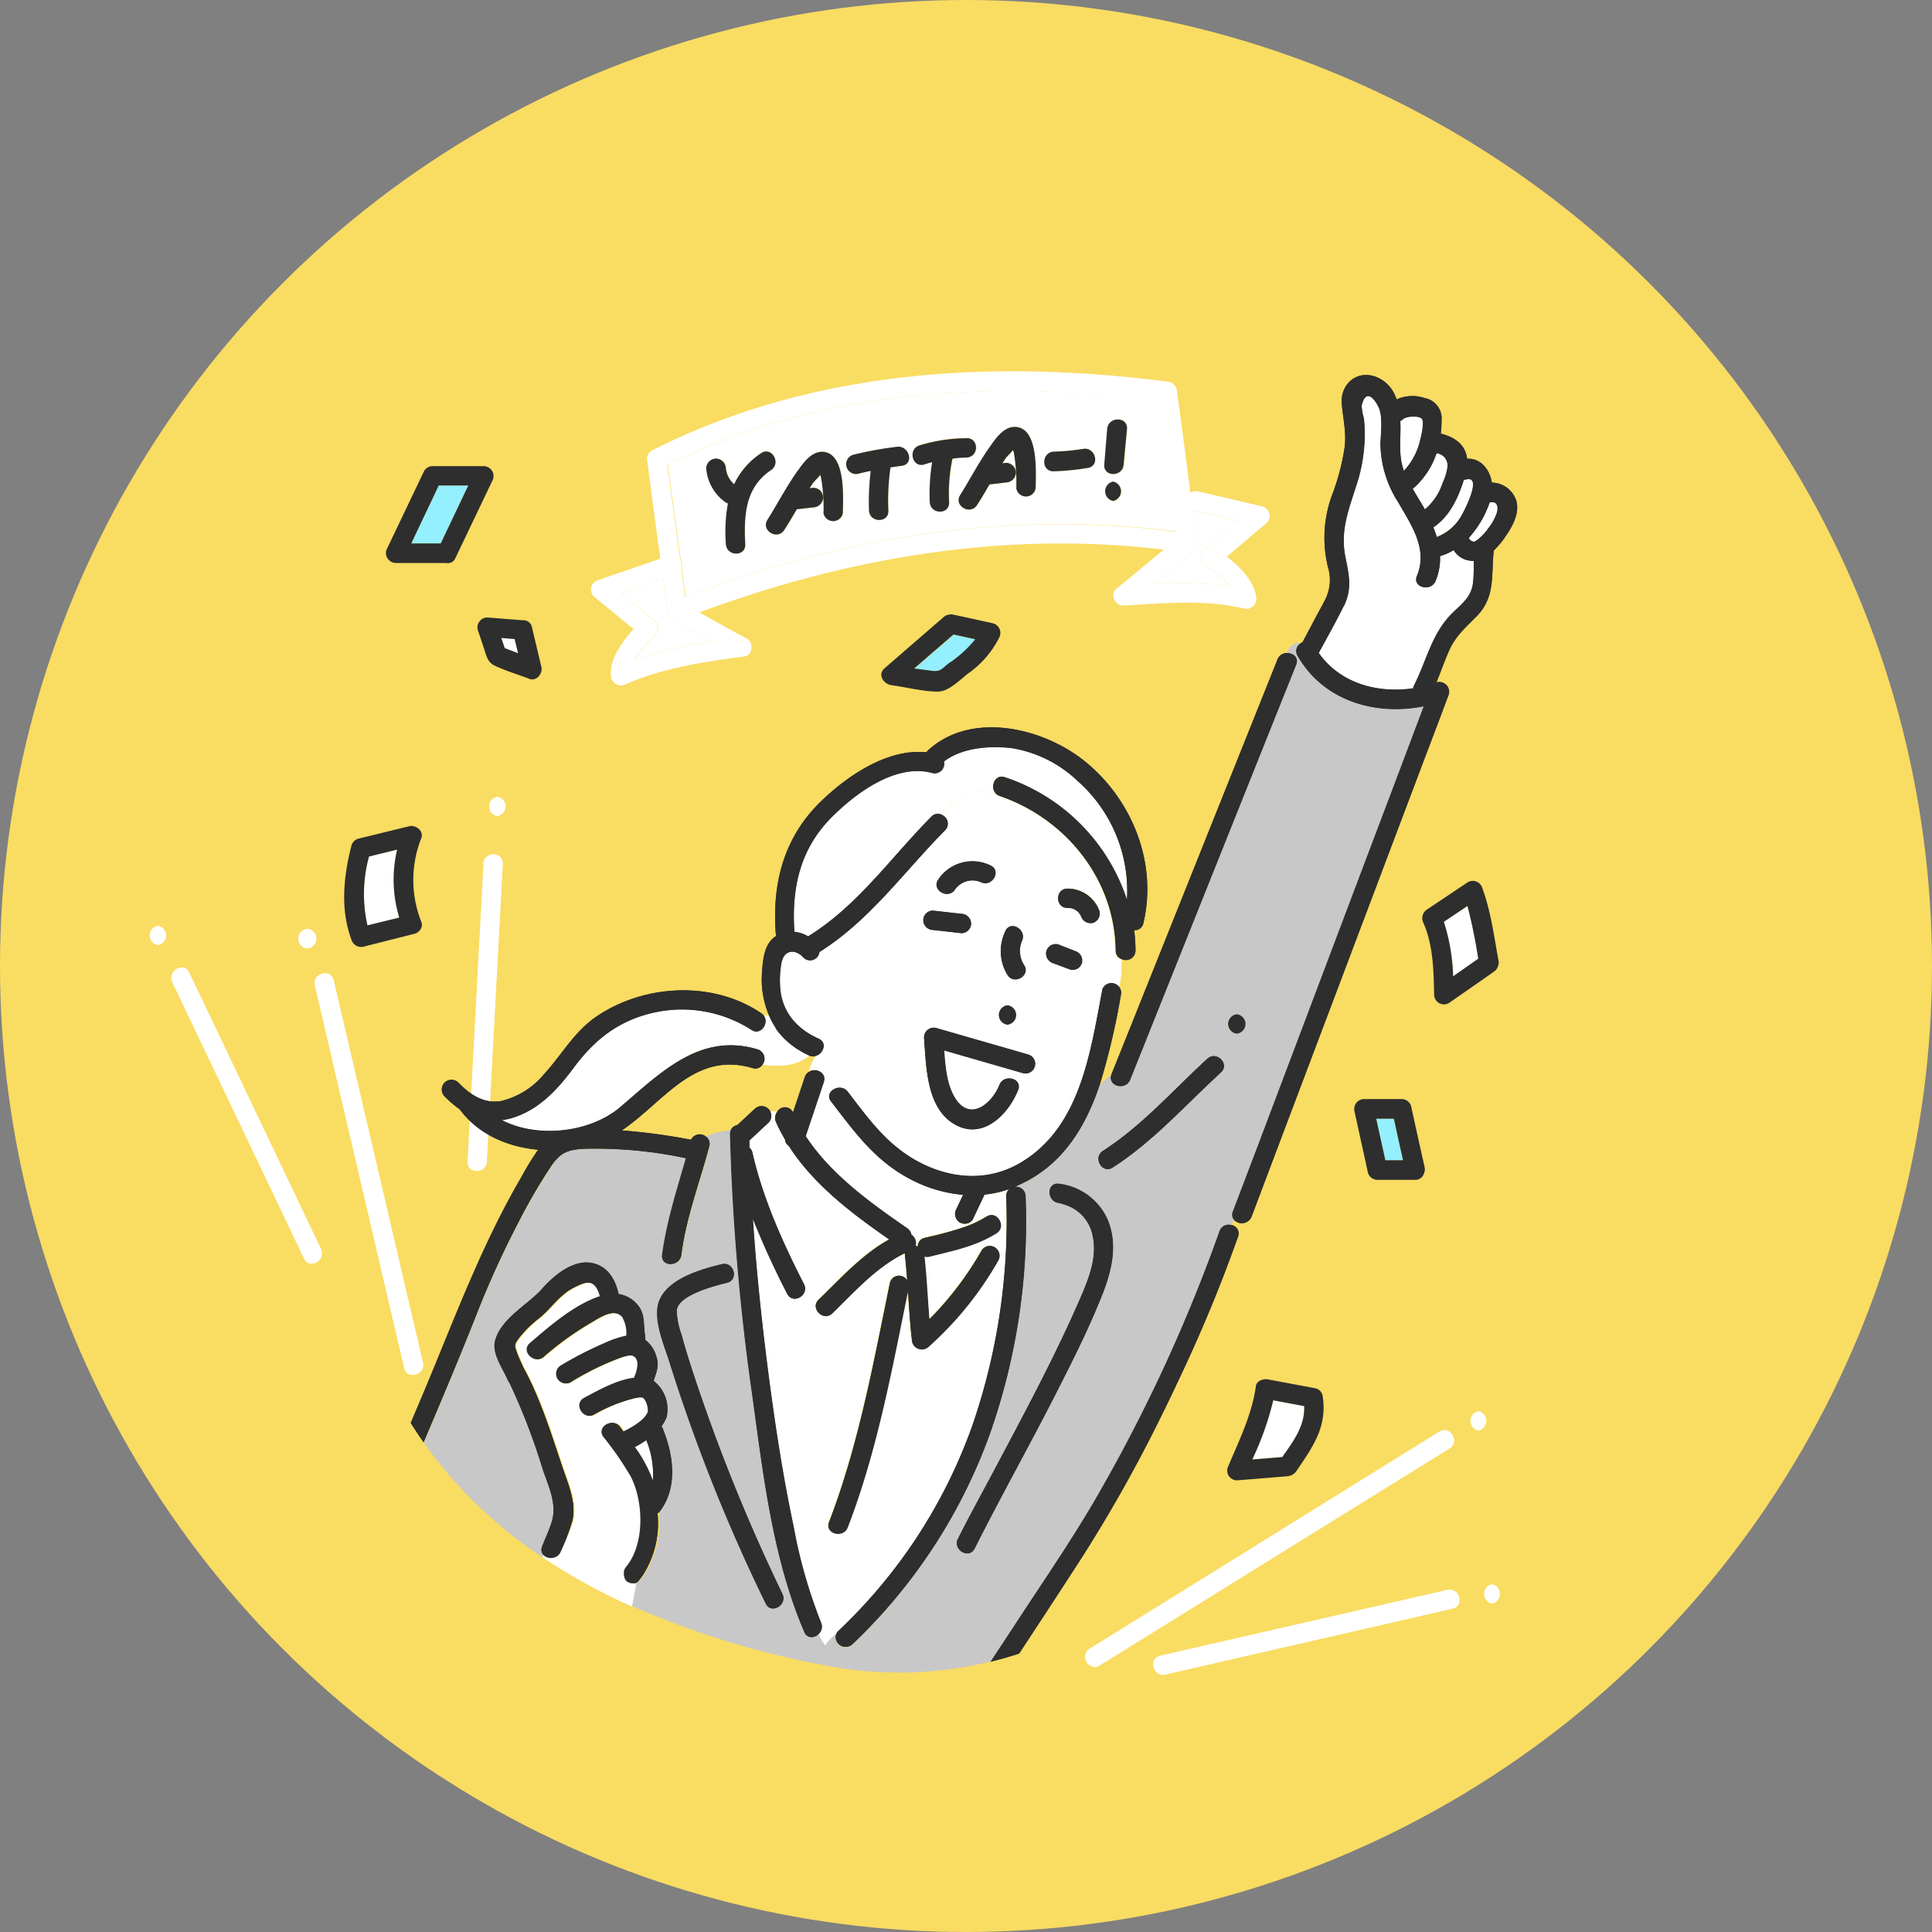 <svg xmlns="http://www.w3.org/2000/svg" width="300" height="300" viewBox="0 0 300 300">
  <rect x="0" y="0" width="300" height="300" fill="#808080" stroke="none"/>
  <defs>
    <style>
      .cls-1 {
        fill: #f9dc62;
      }

      .cls-2 {
        fill: none;
      }

      .cls-3 {
        fill: #fff;
      }

      .cls-4 {
        fill: #c8c8c8;
      }

      .cls-5 {
        fill: #2e2e2e;
      }

      .cls-6 {
        fill: #94efff;
      }
    </style>
  </defs>
  <g id="レイヤー_2" data-name="レイヤー 2">
    <g id="レイヤー_1-2" data-name="レイヤー 1">
      <g>
        <circle class="cls-1" cx="150" cy="150" r="150"/>
        <circle class="cls-2" cx="150" cy="150" r="150"/>
        <g>
          <path class="cls-3" d="M75.07,134.15,72.6,180.36c-.11,2,2.94,1.95,3,0l2.48-46.21c.1-2-2.94-2-3.05,0Z"/>
          <path class="cls-3" d="M48.88,153l13.87,59.42c.44,1.91,3.38,1.1,2.94-.81L51.82,152.2c-.45-1.9-3.38-1.1-2.94.81Z"/>
          <path class="cls-3" d="M26.75,152.52l20.47,42.94c.85,1.77,3.47.23,2.63-1.53L29.38,151c-.84-1.77-3.47-.23-2.63,1.54Z"/>
          <path class="cls-3" d="M223.55,222.26,169.21,256c-1.67,1-.14,3.66,1.53,2.63l54.35-33.71c1.66-1,.13-3.66-1.54-2.63Z"/>
          <path class="cls-3" d="M224.74,246.87l-44.6,10.22c-1.91.44-1.1,3.37.81,2.94l44.6-10.23c1.91-.43,1.1-3.37-.81-2.93Z"/>
          <g>
            <path class="cls-2" d="M97.19,245.19l-.08-.13Z"/>
            <path class="cls-2" d="M97.07,245l-.06-.14Z"/>
            <path class="cls-2" d="M97.37,245.41a.93.93,0,0,1-.13-.15A.93.93,0,0,0,97.37,245.41Z"/>
            <path class="cls-2" d="M97,244.77a.79.79,0,0,1-.06-.22A.79.79,0,0,0,97,244.77Z"/>
            <path class="cls-2" d="M97.53,245.56l-.07-.06Z"/>
            <path class="cls-2" d="M96.91,244l.06-.24Z"/>
            <path class="cls-2" d="M97.69,245.68l-.06,0Z"/>
            <path class="cls-2" d="M96.91,244.52c0-.07,0-.14,0-.2S96.9,244.45,96.91,244.52Z"/>
            <path class="cls-2" d="M96.89,244.24c0-.05,0-.11,0-.17S96.89,244.19,96.89,244.24Z"/>
            <path class="cls-2" d="M98.17,245.87h0Z"/>
            <path class="cls-2" d="M99.39,245.39l-.21.21Z"/>
            <path class="cls-2" d="M99,245.71l-.06,0Z"/>
            <path class="cls-2" d="M125.63,163.89c-1.92,1.63-4.63,1.79-7.21,1.39a1.33,1.33,0,0,1-1.56.54c-9.06-2.69-13.79,5.31-20.3,9.68A94.61,94.61,0,0,1,107.32,177a1.49,1.49,0,0,1,2.24-.54,13.94,13.94,0,0,1,3.9-1,1.38,1.38,0,0,1,1-.75l2.7-2.51a1.52,1.52,0,0,1,2.13,0,1.28,1.28,0,0,1,.31.48,1.41,1.41,0,0,1,.93,0,1.37,1.37,0,0,1,2.46,0l0,.1c.62-1.88,1.25-3.75,1.88-5.63a1.42,1.42,0,0,1,.66-.82,12.88,12.88,0,0,1,1.08-2.38A1.57,1.57,0,0,1,125.63,163.89Z"/>
            <path class="cls-2" d="M98.75,245.84h0Z"/>
            <path class="cls-2" d="M98.37,245.89h0Z"/>
            <polygon class="cls-2" points="98.51 245.89 98.51 245.89 98.51 245.89 98.51 245.89"/>
            <path class="cls-3" d="M219.42,106.89a1.6,1.6,0,0,1,.14-.44c1.95-3.83,2.74-8,5.87-11.15,1.53-1.52,3.1-2.6,3.3-4.89.09-1.1.08-2.2.12-3.3a3.48,3.48,0,0,1-3.13-1.66,8.93,8.93,0,0,1-2.1.92,9.14,9.14,0,0,1-.7,3.87c-.74,1.76-3.66,1-2.91-.8,1.76-4.17-.88-7.92-2.9-11.42a17.15,17.15,0,0,1-2.76-8.93c0-1.76.36-3.68-.11-5.41-.23-.82-2-4-2.8-.7a8.89,8.89,0,0,0,.36,2,25,25,0,0,1-1.31,10.71c-1.14,3.63-2.36,6.75-1.6,10.63.57,2.9,1.13,5-.24,7.8-1.21,2.46-2.57,4.86-3.87,7.28C208.12,106.13,213.86,107.69,219.42,106.89Z"/>
            <path class="cls-3" d="M98.62,224.7a21.09,21.09,0,0,1,2.76,5.09,13.83,13.83,0,0,0-1-6.16A15.16,15.16,0,0,1,98.62,224.7Z"/>
            <path class="cls-3" d="M219.36,75.91c.54.94,1.12,1.86,1.66,2.79.07.13.14.26.22.39A8.92,8.92,0,0,0,224,75a8.9,8.9,0,0,0,.75-2.36,1.92,1.92,0,0,0-1.66-2.26A12.53,12.53,0,0,1,219.36,75.91Z"/>
            <path class="cls-3" d="M228.22,83.76c.12.22.58.32.61.38a3.07,3.07,0,0,0,.69-.41A8.41,8.41,0,0,0,231.13,82a7.94,7.94,0,0,0,1.3-2.37c.18-.61.22-1.77-.88-1.61h-.22a16,16,0,0,1-3.26,5.53A2.3,2.3,0,0,1,228.22,83.76Z"/>
            <path class="cls-3" d="M222.57,81.86c.2.49.38,1,.53,1.49a7.43,7.43,0,0,0,3.71-3.12c.32-.48,3.64-6.7.72-5.77l-.21,0C226.4,77.4,225.12,80.16,222.57,81.86Z"/>
            <path class="cls-3" d="M218,73.08v0a10.34,10.34,0,0,0,2.53-4.82c.18-.68.65-2.42.31-3.15s-2.43-.58-3,0a1.29,1.29,0,0,1-.38.26c0,.33,0,.66,0,1C217.45,68.65,217.18,70.83,218,73.08Z"/>
            <path class="cls-3" d="M116.68,159.91a20,20,0,0,0-15.82-2.51c-5.13,1.32-8.7,4.25-11.78,8.42-2.55,3.44-5.52,6.65-9.8,7.85a10.26,10.26,0,0,1-1.32.26c5.65,2.9,13.75,1.88,18.31-2,6.3-5.35,12.35-11.71,21.39-9a1.52,1.52,0,0,1,.76,2.37c2.58.4,5.29.24,7.21-1.39h0c-.36-.16-.7-.33-1-.51l-.31-.18-.66-.4-.32-.23-.56-.42-.31-.25-.51-.47-.26-.26c-.17-.17-.33-.35-.49-.53l-.21-.24c-.17-.21-.33-.43-.49-.65l-.12-.17a11.27,11.27,0,0,1-1-1.86l-.74-.05h0a1.11,1.11,0,0,1,.2.37C119.23,159.24,118,160.8,116.68,159.91Z"/>
            <path class="cls-3" d="M149.54,190.54l.35-.13a17.68,17.68,0,0,0,3.23-1.56c1.66-1,3.17,1.59,1.53,2.61-3.35,2.06-6.6,2.66-10.34,3.61a1.48,1.48,0,0,1-.84,0c.36,3.23.5,6.48.76,9.73a50.09,50.09,0,0,0,8.09-10.64,1.51,1.51,0,0,1,2.61,1.53,53.06,53.06,0,0,1-10.83,13.4,1.54,1.54,0,0,1-2.58-1.07c-.29-2.51-.44-5-.61-7.56-2.53,12.36-4.8,24.83-9.35,36.65-.69,1.8-3.6,1-2.91-.8,4.61-12,6.88-24.64,9.46-37.17a1.46,1.46,0,0,1,2.68-.38c-.1-1.31-.21-2.63-.36-3.94a1.34,1.34,0,0,1,0-.28c-4.46,2.19-7.72,5.91-11.26,9.35-1.39,1.35-3.52-.78-2.13-2.13,3.47-3.37,6.72-7,10.95-9.35-5.79-4-11.75-8.54-15.58-14.51a1.3,1.3,0,0,1-.59-1,28.7,28.7,0,0,1-1.4-2.7,1.58,1.58,0,0,1,.15-1.56,1.41,1.41,0,0,0-.93,0,1.49,1.49,0,0,1-.31,1.65L116.47,177l-.11.08,0,1.12a1.33,1.33,0,0,1,.47.79c1.6,7.09,4.69,13.95,8,20.41.88,1.73-1.72,3.25-2.61,1.52a127.7,127.7,0,0,1-5.32-11.63c.61,9.11,1.61,18.2,2.84,27.22.94,6.87,2,13.72,3.48,20.5a78.21,78.21,0,0,0,4.27,14.94,1.56,1.56,0,0,1-.27,1.71l-.11.11a6.23,6.23,0,0,0,1,1.73,7.41,7.41,0,0,1,1.77-1.84,1.35,1.35,0,0,1,.3-.4,81.19,81.19,0,0,0,20.82-32,97.92,97.92,0,0,0,5.21-35.44,1.33,1.33,0,0,1,.48-1.12h0a16.36,16.36,0,0,1-3.84.86c-.6,1.26-1.2,2.53-1.79,3.79a1.43,1.43,0,0,1-1.26.73,1.86,1.86,0,0,1-.34,0C149.53,190.17,149.54,190.36,149.54,190.54Z"/>
            <path class="cls-3" d="M146.48,126.63h0a1.47,1.47,0,0,1,.28,2.3c-6.4,6.46-11.7,14-19.51,18.9a1.46,1.46,0,0,1-2.5.85c-1.3-1.42-3-1.18-3.39.83a15.12,15.12,0,0,0-.16,4.25c.4,3.58,2.72,6.09,5.93,7.51,1.4.62.74,2.36-.46,2.69a12.88,12.88,0,0,0-1.08,2.38c1-.61,2.73.18,2.24,1.63q-1.39,4.2-2.81,8.4c3.89,5.94,10,10.33,15.76,14.3a1.52,1.52,0,0,1,.65,1,1.55,1.55,0,0,1,.64,1.74,2,2,0,0,1,.35.1,1.35,1.35,0,0,1,1.07-1.34c2.14-.54,4.11-.95,6-1.62,0-.18,0-.37,0-.56a1.44,1.44,0,0,1-.47-.15,1.56,1.56,0,0,1-.54-2.07l1.05-2.21a21.6,21.6,0,0,1-8.33-2.51c-5.37-2.85-8.57-7.33-12.17-12-1.18-1.54,1.44-3,2.61-1.52,3.2,4.17,6,8.12,10.72,10.74,5,2.74,10.74,3.3,15.79.46,9.56-5.4,11.1-17.21,13-27a1.45,1.45,0,0,1,2.63-.42,17.65,17.65,0,0,0,.35-4.32,1.38,1.38,0,0,1-1-1.36c-.06-11-7.64-20.5-18-24a1.55,1.55,0,0,1-.57-.36C150.86,122.17,148.32,123.87,146.48,126.63Zm19.27,11.31a5.25,5.25,0,0,1,5,3.47,1.52,1.52,0,0,1-1,1.86,1.56,1.56,0,0,1-1.86-1.05,2.18,2.18,0,0,0-2.1-1.27C163.81,141,163.82,138,165.75,137.94Zm-3.32,9.75a1.53,1.53,0,0,1,1.86-1.05l2.67,1.05a1.54,1.54,0,0,1,1,1.86,1.51,1.51,0,0,1-1.85,1l-2.67-1A1.56,1.56,0,0,1,162.43,147.69Zm-17.57-6.3,4.44.5a1.55,1.55,0,0,1,1.5,1.51,1.51,1.51,0,0,1-1.5,1.51l-4.44-.5a1.54,1.54,0,0,1-1.5-1.51A1.51,1.51,0,0,1,144.86,141.39Zm14,25.27-12.28-3.54c.17,2.59.43,5.43,1.76,7.49,2.31,3.55,5.65.74,6.81-2.16.72-1.78,3.63-1,2.91.81-1.59,4-5.73,8-10.17,5.15-4.14-2.68-4.11-9-4.46-13.33a1.53,1.53,0,0,1,1.91-1.46l14.32,4.13A1.51,1.51,0,0,1,158.91,166.66Zm-2.8-22.08c.8-1.77,3.4-.23,2.6,1.52a4,4,0,0,0,.34,3.77c1,1.66-1.58,3.17-2.6,1.53A7.1,7.1,0,0,1,156.11,144.58Zm.34,11.51a1.51,1.51,0,0,1,0,3A1.51,1.51,0,0,1,156.45,156.09Zm-4.1-19.1a3.29,3.29,0,0,0-4,1.14c-1.07,1.61-3.68.1-2.6-1.52a6.38,6.38,0,0,1,8.17-2.22C155.62,135.23,154.09,137.83,152.35,137Z"/>
            <path class="cls-3" d="M156,120.66a29.86,29.86,0,0,1,18.94,19,22.75,22.75,0,0,0-7.62-18.37,19.26,19.26,0,0,0-10.22-5.11c-3.35-.4-7.74-.11-10.54,2.07a1.49,1.49,0,0,1-1.83,1.79c-5.63-1.55-11.95,3.18-15.66,6.92-4.89,4.92-6.19,11-5.73,17.72a5.28,5.28,0,0,1,2.12.71l0,0c7.69-4.74,12.86-12.26,19.13-18.58a1.37,1.37,0,0,1,1.83-.18c1.84-2.76,4.38-4.46,8.18-3.42a1.4,1.4,0,0,1-.43-.75C154,121.44,154.77,120.23,156,120.66Z"/>
            <path class="cls-3" d="M98.75,245.84h0l-.23,0h0a.33.33,0,0,1-.14,0h-.06l-.14,0h0a1.46,1.46,0,0,1-.43-.18l-.06,0-.1-.08-.07-.06-.09-.09a.93.93,0,0,1-.13-.15l0-.07-.08-.13,0-.08-.06-.14,0-.07a.79.79,0,0,1-.06-.22,0,0,0,0,0,0,0c0-.07,0-.14,0-.2v-.08c0-.05,0-.11,0-.17a.17.17,0,0,0,0-.07l.06-.24a1.67,1.67,0,0,1,.28-.5c2.92-3.51,2.72-10,.75-14a49.19,49.19,0,0,0-4.28-6.2c-1.14-1.57,1.48-3.08,2.61-1.52l.5.69c1.37-.66,3.4-1.85,3.79-3.07a3,3,0,0,0-.66-2.1c-.36-.22-1,0-1.39,0a24.15,24.15,0,0,0-6.31,2.55c-1.71.91-3.23-1.69-1.52-2.61,1.94-1,5-2.8,7.72-3.11a5.1,5.1,0,0,0,.56-2.32c-.27-1.49-1.34-1.22-2.46-.86a42.45,42.45,0,0,0-8,3.91,1.51,1.51,0,0,1-1.52-2.6,57.55,57.55,0,0,1,6.86-3.51,15.25,15.25,0,0,1,3.34-1.12,4.92,4.92,0,0,0-.63-2.88c-1.28-1.51-3.53.1-4.88.88a47.88,47.88,0,0,0-7.32,5.28c-1.47,1.25-3.61-.87-2.13-2.14,3.07-2.62,6.86-6,10.85-7.27a4.73,4.73,0,0,0-.36-1c-.9-1.78-2.25-1-3.62-.36-2.19,1.06-3.51,3.18-5.38,4.73a17.84,17.84,0,0,0-3.19,3.13c-.67.9-.77,1-.41,2s.77,1.86,1.18,2.78a1.27,1.27,0,0,1,.13.19c2.54,4.76,4.18,10.13,5.9,15.22.9,2.65,2.17,5.47,1.46,8.31A37.3,37.3,0,0,1,87,240.91a1.5,1.5,0,0,1-.74.82,1.7,1.7,0,0,1-1.9-.25l-.19.27a93.44,93.44,0,0,0,13.52,7.49l.44.19.68-3.63Z"/>
            <path class="cls-4" d="M201.49,101.85a1.4,1.4,0,0,1,.36-1.86l-.12-.13c-1,0-1.54.68-1.93,1.54,1,0,1.93.68,1.48,1.81-1.08,2.68-2.15,5.37-3.23,8.06q-11.28,28.19-22.55,56.39c-.72,1.78-3.63,1-2.91-.8v0a18.51,18.51,0,0,0-1.83,1.71c-2.25,6.68-5.89,12.62-12.89,15.66l-.31.12a1.49,1.49,0,0,1,1.71,1.44,99.49,99.49,0,0,1-5.57,37,84.71,84.71,0,0,1-21.13,32.41l-.21.2a1.56,1.56,0,0,1-2.59-1,1.25,1.25,0,0,1,.16-.74,7.41,7.41,0,0,0-1.77,1.84l.18.2-.18-.2c-.28.38-.55.79-.83,1.2.28-.41.55-.82.83-1.2a6.23,6.23,0,0,1-1-1.73,1.74,1.74,0,0,1-.78.44,1.25,1.25,0,0,1-.89-.1,1.26,1.26,0,0,1-.55-.64c-4.88-11.21-6.41-24.15-8-36.15a352.68,352.68,0,0,1-3.54-41.17,1.41,1.41,0,0,1,.14-.67,13.94,13.94,0,0,0-3.9,1,1.37,1.37,0,0,1,.58,1.57c-1.48,5.59-3.6,11.08-4.33,16.84-.24,1.9-3.26,1.92-3,0,.65-5.13,2.26-10,3.69-15a67.21,67.21,0,0,0-15.92-1.46c-2.52.15-3.65.64-5,2.7a86,86,0,0,0-5,8.58,147.38,147.38,0,0,0-6.64,14.53c-2.62,6.64-5.4,13.22-8.19,19.79A69.76,69.76,0,0,0,84.2,241.75l.19-.27a1.18,1.18,0,0,1-.26-1.38c0-.09.07-.18.11-.27.47-1.18,1-2.36,1.39-3.57.84-2.73-.52-5.5-1.4-8.09a98.57,98.57,0,0,0-5.16-13.42,2,2,0,0,1-.25-.41c-.73-1.8-2.49-4.17-2-6.16.93-3.5,5.06-5.55,7.31-8.08,1.78-2,4.82-4.59,7.76-4,2.46.5,3.64,2.57,4.13,4.82A4.79,4.79,0,0,1,99,202.57c1.25,1.46.91,3,1.19,4.75a1.61,1.61,0,0,1,0,.7,5,5,0,0,1,1.77,2.65c.48,1.44,0,2.5-.44,3.75a5.55,5.55,0,0,1,2,5.68,5.49,5.49,0,0,1-.78,1.36,1.25,1.25,0,0,1,.19.34c1.71,4.22,2.42,9.28-.58,13.06h0a14.92,14.92,0,0,1-2.31,9.69c-.2.28-.41.56-.63.83l-.21.21a.76.76,0,0,1-.16.11l-.06,0-.12.05-.68,3.63a137.26,137.26,0,0,0,30.19,9.25,59.58,59.58,0,0,0,25.51-.66l.2-.3,4.19-6.37c4.48-6.84,9.17-13.6,13.14-20.75a248.32,248.32,0,0,0,18-39.39,1.52,1.52,0,0,1,1.85-1c.1-.3.2-.59.32-.89a1.22,1.22,0,0,1-.08-1.16l3.8-10,16.49-43.68q4.68-12.37,9.35-24.76C213.57,111.19,205.49,108.83,201.49,101.85ZM118.89,249A270.33,270.33,0,0,1,104,211.55c-.81-2.62-2.75-6.93-1.55-9.71,1.44-3.34,6.45-4.77,9.69-5.55,1.89-.45,2.68,2.45.8,2.91-2.27.54-7.61,2-7.81,4.31a12.1,12.1,0,0,0,.76,3.75c.56,2.09,1.21,4.14,1.88,6.19a279.88,279.88,0,0,0,13.77,34.07C122.34,249.26,119.73,250.79,118.89,249ZM171,201.46c-1.93,4.74-4.22,9.33-6.53,13.9-4.26,8.44-8.91,16.67-13.15,25.11-.88,1.74-3.48.21-2.61-1.52,1.73-3.44,3.59-6.82,5.4-10.22,4.62-8.71,9.35-17.42,13.3-26.46,1.46-3.35,3.11-7.05,2.12-10.77a6.22,6.22,0,0,0-3.34-4.06,9.65,9.65,0,0,0-1.45-.52c-.24-.08-.93-.17-.37-.1-1.91-.23-1.92-3.25,0-3a9.5,9.5,0,0,1,7.59,5.56C173.72,193.37,172.6,197.63,171,201.46Zm18.56-34.94c-5.49,5-10.5,10.73-16.82,14.79-1.64,1.05-3.15-1.56-1.52-2.61,6.09-3.91,10.91-9.44,16.21-14.31C188.9,163.08,191,165.21,189.6,166.52Zm2.46-6a1.51,1.51,0,0,1,0-3A1.51,1.51,0,0,1,192.06,160.5Z"/>
            <path class="cls-5" d="M175.5,167.66q11.28-28.2,22.55-56.39c1.08-2.69,2.15-5.38,3.23-8.06.45-1.13-.51-1.85-1.48-1.81a1.56,1.56,0,0,0-1.43,1l-22.56,56.39-3.21,8v0C171.87,168.66,174.78,169.44,175.5,167.66Z"/>
            <path class="cls-5" d="M201.49,101.85c4,7,12.08,9.34,19.58,7.83q-4.66,12.38-9.35,24.76l-16.49,43.68-3.8,10a1.22,1.22,0,0,0,.08,1.16,1.64,1.64,0,0,0,2.83-.35q5.16-13.69,10.34-27.39,8.25-21.84,16.49-43.67,1.91-5,3.8-10.06a1.52,1.52,0,0,0-1.85-1.86l-.07,0c.68-1.66,1.25-3.35,2-5,1-2.24,2.64-3.61,4.31-5.33,2.88-3,2.17-6.36,2.59-10.14a13.72,13.72,0,0,0,2-2.45c1-1.46,2-3.42,1.51-5.23a4.05,4.05,0,0,0-3.81-2.86c-.31-2-1.69-3.82-3.85-3.7-.2-2-1.66-3.31-4.08-3.91a16.48,16.48,0,0,0,.12-2,3.23,3.23,0,0,0-2.66-3.53,5.92,5.92,0,0,0-4.33.23,5.36,5.36,0,0,0-3.32-3.56c-3-1-5.43,1.29-5.18,4.27.2,2.27.72,4.31.46,6.63a35.64,35.64,0,0,1-2,7.59A19.23,19.23,0,0,0,206.19,88a6.77,6.77,0,0,1-.33,4.93c-.39.81-.84,1.59-1.26,2.38l-2.34,4.41a1.73,1.73,0,0,0-.41.25A1.4,1.4,0,0,0,201.49,101.85ZM231.33,78h.22c1.1-.16,1.06,1,.88,1.61a7.94,7.94,0,0,1-1.3,2.37,8.41,8.41,0,0,1-1.61,1.76,3.07,3.07,0,0,1-.69.41c0-.06-.49-.16-.61-.38a2.3,2.3,0,0,0-.15-.23A16,16,0,0,0,231.33,78Zm-4-3.5.21,0c2.92-.93-.4,5.29-.72,5.77a7.43,7.43,0,0,1-3.71,3.12c-.15-.5-.33-1-.53-1.49C225.12,80.16,226.4,77.4,227.32,74.5Zm-4.25-4.12a1.92,1.92,0,0,1,1.66,2.26A8.9,8.9,0,0,1,224,75a8.92,8.92,0,0,1-2.74,4.09c-.08-.13-.15-.26-.22-.39-.54-.93-1.12-1.85-1.66-2.79A12.53,12.53,0,0,0,223.07,70.38Zm-5.62-5a1.29,1.29,0,0,0,.38-.26c.58-.53,2.71-.59,3,0s-.13,2.47-.31,3.15A10.34,10.34,0,0,1,218,73.1v0c-.81-2.25-.54-4.43-.52-6.76C217.47,66,217.46,65.67,217.45,65.34Zm-8.8,28.79c1.37-2.79.81-4.9.24-7.8-.76-3.88.46-7,1.6-10.63A25,25,0,0,0,211.8,65a8.89,8.89,0,0,1-.36-2c.79-3.35,2.57-.12,2.8.7.47,1.73.13,3.65.11,5.41A17.15,17.15,0,0,0,217.11,78c2,3.5,4.66,7.25,2.9,11.42-.75,1.78,2.17,2.56,2.91.8a9.14,9.14,0,0,0,.7-3.87,8.93,8.93,0,0,0,2.1-.92,3.48,3.48,0,0,0,3.13,1.66c0,1.1,0,2.2-.12,3.3-.2,2.29-1.77,3.37-3.3,4.89-3.13,3.12-3.92,7.32-5.87,11.15a1.6,1.6,0,0,0-.14.44c-5.56.8-11.3-.76-14.64-5.48C206.08,99,207.44,96.59,208.65,94.13Z"/>
            <path class="cls-5" d="M191.19,190.22a1.52,1.52,0,0,0-1.85,1,248.32,248.32,0,0,1-18,39.39c-4,7.15-8.66,13.91-13.14,20.75l-4.19,6.37-.2.3c1.5-.37,3-.79,4.44-1.27q4.69-7.12,9.34-14.29a225.65,225.65,0,0,0,12-21.11q1.74-3.47,3.39-7A231.19,231.19,0,0,0,192.25,192,1.33,1.33,0,0,0,191.19,190.22Z"/>
            <path class="cls-5" d="M144.86,144.41l4.44.5a1.51,1.51,0,0,0,1.5-1.51,1.55,1.55,0,0,0-1.5-1.51l-4.44-.5a1.51,1.51,0,0,0-1.5,1.51A1.54,1.54,0,0,0,144.86,144.41Z"/>
            <path class="cls-5" d="M163.49,149.55l2.67,1a1.51,1.51,0,0,0,1.85-1,1.54,1.54,0,0,0-1-1.86l-2.67-1.05a1.53,1.53,0,0,0-1.86,1.05A1.56,1.56,0,0,0,163.49,149.55Z"/>
            <path class="cls-5" d="M159.05,149.87a4,4,0,0,1-.34-3.77c.8-1.75-1.8-3.29-2.6-1.52a7.1,7.1,0,0,0,.34,6.82C157.47,153,160.08,151.53,159.05,149.87Z"/>
            <path class="cls-5" d="M156.45,159.11a1.51,1.51,0,0,0,0-3A1.51,1.51,0,0,0,156.45,159.11Z"/>
            <path class="cls-5" d="M143.48,161.08c.35,4.36.32,10.65,4.46,13.33,4.44,2.87,8.58-1.18,10.17-5.15.72-1.81-2.19-2.59-2.91-.81-1.16,2.9-4.5,5.71-6.81,2.16-1.33-2.06-1.59-4.9-1.76-7.49l12.28,3.54a1.51,1.51,0,0,0,.8-2.91l-14.32-4.13A1.53,1.53,0,0,0,143.48,161.08Z"/>
            <path class="cls-5" d="M120.48,159.75c.16.22.32.44.49.65l.21.24c.16.18.32.36.49.53l.26.26.51.47.31.25.56.42.32.23.66.4.31.18c.33.18.67.35,1,.51h0a1.57,1.57,0,0,0,1.06.08c1.2-.33,1.86-2.07.46-2.69-3.21-1.42-5.53-3.93-5.93-7.51a15.12,15.12,0,0,1,.16-4.25c.37-2,2.09-2.25,3.39-.83a1.46,1.46,0,0,0,2.5-.85c7.81-4.89,13.11-12.44,19.51-18.9a1.47,1.47,0,0,0-.28-2.3,1.37,1.37,0,0,0-1.85.17c-6.27,6.32-11.44,13.84-19.13,18.58l0,0a5.28,5.28,0,0,0-2.12-.71c-.46-6.71.84-12.8,5.73-17.72,3.71-3.74,10-8.47,15.66-6.92a1.49,1.49,0,0,0,1.83-1.79c2.8-2.18,7.19-2.47,10.54-2.07a19.26,19.26,0,0,1,10.22,5.11A22.75,22.75,0,0,1,175,139.69a29.86,29.86,0,0,0-18.94-19c-1.26-.43-2,.78-1.8,1.8a1.46,1.46,0,0,0,1,1.11c10.31,3.54,17.89,13,18,24a1.38,1.38,0,0,0,1,1.36,1.49,1.49,0,0,0,2.06-1.36,27.66,27.66,0,0,0-.21-3.17,1.32,1.32,0,0,0,1.43-1.07c2.2-9.28-1.67-19.09-9-25.07-6.38-5.23-17.62-8-24.42-1.79a1.52,1.52,0,0,0-.26.32c-6-.63-12.2,3.6-16.31,7.55-5.81,5.58-7.67,12.71-7.09,20.57a2.24,2.24,0,0,0,.08.39c-1.86,1.11-2.08,3.64-2.21,5.6a14.3,14.3,0,0,0,1.1,6.78,11.27,11.27,0,0,0,1,1.86Z"/>
            <path class="cls-5" d="M171,201.46c1.56-3.83,2.68-8.09,1-12.1a9.5,9.5,0,0,0-7.59-5.56c-1.92-.23-1.91,2.79,0,3-.56-.07.13,0,.37.1a9.65,9.65,0,0,1,1.45.52,6.22,6.22,0,0,1,3.34,4.06c1,3.72-.66,7.42-2.12,10.77-3.95,9-8.68,17.75-13.3,26.46-1.81,3.4-3.67,6.78-5.4,10.22-.87,1.73,1.73,3.26,2.61,1.52,4.24-8.44,8.89-16.67,13.15-25.11C166.82,210.79,169.11,206.2,171,201.46Z"/>
            <path class="cls-5" d="M125,167.17c-.63,1.88-1.26,3.75-1.88,5.63l0-.1a1.37,1.37,0,0,0-2.46,0,1.58,1.58,0,0,0-.15,1.56,28.7,28.7,0,0,0,1.4,2.7,1.3,1.3,0,0,0,.59,1c3.83,6,9.79,10.49,15.58,14.51-4.23,2.34-7.48,6-10.95,9.35-1.39,1.35.74,3.48,2.13,2.13,3.54-3.44,6.8-7.16,11.26-9.35a1.34,1.34,0,0,0,0,.28c.15,1.31.26,2.63.36,3.94a1.46,1.46,0,0,0-2.68.38c-2.58,12.53-4.85,25.18-9.46,37.17-.69,1.82,2.22,2.6,2.91.8,4.55-11.82,6.82-24.29,9.35-36.65.17,2.52.32,5.05.61,7.56a1.54,1.54,0,0,0,2.58,1.07,53.06,53.06,0,0,0,10.83-13.4,1.51,1.51,0,0,0-2.61-1.53,50.09,50.09,0,0,1-8.09,10.64c-.26-3.25-.4-6.5-.76-9.73a1.48,1.48,0,0,0,.84,0c3.74-.95,7-1.55,10.34-3.61,1.64-1,.13-3.63-1.53-2.61a17.68,17.68,0,0,1-3.23,1.56,59.15,59.15,0,0,1-6.38,1.75,1.35,1.35,0,0,0-1.07,1.34,2,2,0,0,0-.35-.1,1.55,1.55,0,0,0-.64-1.74,1.52,1.52,0,0,0-.65-1c-5.77-4-11.87-8.36-15.76-14.3q1.41-4.2,2.81-8.4c.49-1.45-1.2-2.24-2.24-1.63A1.42,1.42,0,0,0,125,167.17Z"/>
            <path class="cls-5" d="M80.57,189.67a86,86,0,0,1,5-8.58c1.4-2.06,2.53-2.55,5-2.7a67.21,67.21,0,0,1,15.92,1.46c-1.43,5-3,9.84-3.69,15-.25,1.92,2.77,1.9,3,0,.73-5.76,2.85-11.25,4.33-16.84a1.37,1.37,0,0,0-.58-1.57,1.49,1.49,0,0,0-2.24.54,94.61,94.61,0,0,0-10.76-1.45c6.51-4.37,11.24-12.37,20.3-9.68a1.33,1.33,0,0,0,1.56-.54,1.52,1.52,0,0,0-.76-2.37c-9-2.68-15.09,3.68-21.39,9-4.56,3.87-12.66,4.89-18.31,2a10.26,10.26,0,0,0,1.32-.26c4.28-1.2,7.25-4.41,9.8-7.85,3.08-4.17,6.65-7.1,11.78-8.42a20,20,0,0,1,15.82,2.51c1.31.89,2.55-.67,2.11-1.86a1.11,1.11,0,0,0-.2-.37,1.54,1.54,0,0,0-.39-.37c-7.49-5.05-18-4.52-25.43.43-3.64,2.43-5.53,6.09-8.43,9.22a12.42,12.42,0,0,1-6.52,4c-2.69.45-4.82-1-6.63-2.86a1.51,1.51,0,0,0-2.14,2.14,17.88,17.88,0,0,0,2.34,2c2.88,3.9,7.44,5.85,12.19,6.28A40.64,40.64,0,0,0,81,182.71c-6.11,10.43-10.25,21.63-14.89,32.73-.77,1.84-1.55,3.67-2.33,5.51.64,1,1.31,2.05,2,3,2.79-6.57,5.57-13.15,8.19-19.79A147.38,147.38,0,0,1,80.57,189.67Z"/>
            <path class="cls-5" d="M172.78,181.31c6.32-4.06,11.33-9.74,16.82-14.79,1.43-1.31-.7-3.44-2.13-2.13-5.3,4.87-10.12,10.4-16.21,14.31C169.63,179.75,171.14,182.36,172.78,181.31Z"/>
            <path class="cls-5" d="M192.06,160.5a1.51,1.51,0,0,0,0-3A1.51,1.51,0,0,0,192.06,160.5Z"/>
            <path class="cls-5" d="M171.16,153.71c-1.88,9.78-3.42,21.59-13,27-5.05,2.84-10.82,2.28-15.79-.46-4.73-2.62-7.52-6.57-10.72-10.74-1.17-1.52-3.79,0-2.61,1.52,3.6,4.69,6.8,9.17,12.17,12a21.6,21.6,0,0,0,8.33,2.51l-1.05,2.21a1.56,1.56,0,0,0,.54,2.07,1.7,1.7,0,0,0,.81.19,1.43,1.43,0,0,0,1.26-.73c.59-1.26,1.19-2.53,1.79-3.79a16.36,16.36,0,0,0,3.84-.86h0a1.33,1.33,0,0,0-.48,1.12,97.92,97.92,0,0,1-5.21,35.44,81.19,81.19,0,0,1-20.82,32,1.33,1.33,0,0,0-.46,1.14,1.56,1.56,0,0,0,2.59,1l.21-.2a84.71,84.71,0,0,0,21.13-32.41,99.49,99.49,0,0,0,5.57-37,1.49,1.49,0,0,0-1.71-1.44l.31-.12c7-3,10.64-9,12.89-15.66a109.55,109.55,0,0,0,3.3-14,1.51,1.51,0,0,0-2.91-.8Z"/>
            <path class="cls-5" d="M148.3,138.13a3.29,3.29,0,0,1,4-1.14c1.74.84,3.27-1.76,1.52-2.6a6.38,6.38,0,0,0-8.17,2.22C144.62,138.23,147.23,139.74,148.3,138.13Z"/>
            <path class="cls-5" d="M165.75,141a2.18,2.18,0,0,1,2.1,1.27,1.56,1.56,0,0,0,1.86,1.05,1.52,1.52,0,0,0,1-1.86,5.25,5.25,0,0,0-5-3.47C163.82,138,163.81,141,165.75,141Z"/>
            <path class="cls-5" d="M117.19,172.19l-2.7,2.51a1.38,1.38,0,0,0-1,.75,1.41,1.41,0,0,0-.14.67,352.68,352.68,0,0,0,3.54,41.17c1.64,12,3.17,24.94,8,36.15a1.26,1.26,0,0,0,.55.64,1.25,1.25,0,0,0,.89.1,1.78,1.78,0,0,0,.89-.55,1.56,1.56,0,0,0,.27-1.71A78.21,78.21,0,0,1,123.24,237c-1.44-6.78-2.54-13.63-3.48-20.5-1.23-9-2.23-18.11-2.84-27.22a127.7,127.7,0,0,0,5.32,11.63c.89,1.73,3.49.21,2.61-1.52-3.3-6.46-6.39-13.32-8-20.41a1.33,1.33,0,0,0-.47-.79l0-1.12.11-.08,2.85-2.65a1.49,1.49,0,0,0,.31-1.65,1.28,1.28,0,0,0-.31-.48A1.52,1.52,0,0,0,117.19,172.19Z"/>
            <path class="cls-5" d="M107.72,213.45c-.67-2-1.32-4.1-1.88-6.19a12.1,12.1,0,0,1-.76-3.75c.2-2.34,5.54-3.77,7.81-4.31,1.88-.46,1.09-3.36-.8-2.91-3.24.78-8.25,2.21-9.69,5.55-1.2,2.78.74,7.09,1.55,9.71A270.33,270.33,0,0,0,118.89,249c.84,1.75,3.45.22,2.6-1.52A279.88,279.88,0,0,1,107.72,213.45Z"/>
            <path class="cls-5" d="M102.33,234.86c3-3.78,2.29-8.84.58-13.06a1.25,1.25,0,0,0-.19-.34,5.49,5.49,0,0,0,.78-1.36,5.55,5.55,0,0,0-2-5.68c.39-1.25.92-2.31.44-3.75a5,5,0,0,0-1.77-2.65,1.61,1.61,0,0,0,0-.7c-.28-1.75.06-3.29-1.19-4.75a4.79,4.79,0,0,0-2.91-1.64c-.49-2.25-1.67-4.32-4.13-4.82-2.94-.6-6,2-7.76,4-2.25,2.53-6.38,4.58-7.31,8.08-.53,2,1.23,4.36,2,6.16a2,2,0,0,0,.25.41,98.57,98.57,0,0,1,5.16,13.42c.88,2.59,2.24,5.36,1.4,8.09-.37,1.21-.92,2.39-1.39,3.57,0,.09-.08.18-.11.27-.55,1.41,1.07,2.19,2.16,1.63a1.5,1.5,0,0,0,.74-.82,37.3,37.3,0,0,0,1.76-4.65c.71-2.84-.56-5.66-1.46-8.31-1.72-5.09-3.36-10.46-5.9-15.22a1.27,1.27,0,0,0-.13-.19c-.41-.92-.85-1.84-1.18-2.78s-.26-1.07.41-2a17.84,17.84,0,0,1,3.19-3.13c1.87-1.55,3.19-3.67,5.38-4.73,1.37-.67,2.72-1.42,3.62.36a4.73,4.73,0,0,1,.36,1c-4,1.32-7.78,4.65-10.85,7.27-1.48,1.27.66,3.39,2.13,2.14a47.88,47.88,0,0,1,7.32-5.28c1.35-.78,3.6-2.39,4.88-.88a4.92,4.92,0,0,1,.63,2.88,15.25,15.25,0,0,0-3.34,1.12A57.55,57.55,0,0,0,87,212.07a1.51,1.51,0,0,0,1.52,2.6,42.45,42.45,0,0,1,8-3.91c1.12-.36,2.19-.63,2.46.86a5.1,5.1,0,0,1-.56,2.32c-2.7.31-5.78,2.08-7.72,3.11-1.71.92-.19,3.52,1.52,2.61a24.15,24.15,0,0,1,6.31-2.55c.43-.08,1-.26,1.39,0a3,3,0,0,1,.66,2.1c-.39,1.22-2.42,2.41-3.79,3.07l-.5-.69c-1.13-1.56-3.75-.05-2.61,1.52a49.19,49.19,0,0,1,4.28,6.2c2,3.94,2.17,10.48-.75,14a1.67,1.67,0,0,0-.28.5l-.06.24a.17.17,0,0,1,0,.07c0,.06,0,.12,0,.17v.08c0,.06,0,.13,0,.2a0,0,0,0,1,0,0,.79.79,0,0,0,.06.22l0,.07.06.14,0,.08.08.13,0,.07a.93.93,0,0,0,.13.15l.09.09.07.06.1.08.06,0a1.46,1.46,0,0,0,.43.18h0l.14,0h.06a.33.33,0,0,0,.14,0h0l.23,0h0l.09,0,.49-2.63-.49,2.63.12-.05.06,0a.76.76,0,0,0,.16-.11l.21-.21c.22-.27.43-.55.63-.83a14.92,14.92,0,0,0,2.31-9.69Zm-1-5.07a21.09,21.09,0,0,0-2.76-5.09,15.16,15.16,0,0,0,1.77-1.07A13.83,13.83,0,0,1,101.38,229.79Z"/>
          </g>
          <g>
            <path class="cls-6" d="M63.86,84.39h4.58l4.28-9H68.13Z"/>
            <path class="cls-3" d="M61.67,131.89,57.3,133a22,22,0,0,0-.24,10.73L62,142.48A20.27,20.27,0,0,1,61.67,131.89Z"/>
            <path class="cls-3" d="M197.71,217.44a46.77,46.77,0,0,1-3.26,9.19l4.66-.38c1.72-2.45,3.55-4.85,3.4-7.91Z"/>
            <path class="cls-3" d="M179.93,62.13c-25.87-3.14-52.55-1.69-76.23,10l2,14.75a1.72,1.72,0,0,1,.16,1.22c.21,1.53.41,3.06.61,4.58,24.36-9.28,50.27-13.54,76.21-10.15ZM115.77,84.46c.12,2-2.93,2-3,0a24.58,24.58,0,0,1,.32-6.3,1.1,1.1,0,0,1-.37-.16,7.13,7.13,0,0,1-3-5.27,1.54,1.54,0,0,1,1.53-1.52,1.57,1.57,0,0,1,1.52,1.52A3.82,3.82,0,0,0,114,75.19a11.76,11.76,0,0,1,4.19-4.85c1.63-1.1,3.16,1.54,1.54,2.63C115.69,75.71,115.51,80,115.77,84.46Zm15.15-4.77a1.53,1.53,0,0,1-3,0,26.74,26.74,0,0,0-.39-5.58,3.58,3.58,0,0,0-.12-.36c-.36.45-1,1.06-1.15,1.29s-.33.51-.5.77l.57-.07a1.53,1.53,0,0,1,1.53,1.52,1.58,1.58,0,0,1-1.53,1.53l-2.56.29c-.64,1.08-1.27,2.15-1.94,3.2-1,1.66-3.67.13-2.63-1.54,1.59-2.53,3-5.22,4.72-7.65.89-1.24,2.09-3,3.81-2.94C131.42,70.25,130.9,77.47,130.92,79.69Zm9.15-7.37-1.78.25a35.65,35.65,0,0,0-.34,6.69c.08,2-3,1.95-3,0a38.15,38.15,0,0,1,.27-6.14c-.66.14-1.32.29-2,.46a1.53,1.53,0,0,1-.81-2.94,55.16,55.16,0,0,1,6.86-1.26C141.18,69.12,142,72.05,140.07,72.32Zm7.35,5.58c.09,2-2.95,2-3,0a30.38,30.38,0,0,1,.37-6.18c-.4.1-.79.21-1.18.34-1.87.63-2.66-2.32-.81-2.94a25.74,25.74,0,0,1,7.3-1.12c2,0,2,3,0,3-.7,0-1.41.06-2.12.13A26.57,26.57,0,0,0,147.42,77.9Zm13.43-2.08a1.52,1.52,0,0,1-3,0,27.29,27.29,0,0,0-.39-5.57,3.51,3.51,0,0,0-.12-.37c-.36.46-1,1.06-1.15,1.29s-.34.51-.5.77l.57-.07a1.54,1.54,0,0,1,1.52,1.53,1.57,1.57,0,0,1-1.52,1.52l-2.57.3c-.63,1.07-1.27,2.14-1.93,3.19-1,1.66-3.68.13-2.63-1.53,1.59-2.54,3-5.23,4.72-7.66.88-1.24,2.09-3,3.81-2.93C161.36,66.39,160.83,73.6,160.85,75.82ZM169,72.65a39.47,39.47,0,0,1-5.31.53c-2,.1-2-3,0-3.05a34.07,34.07,0,0,0,4.5-.42C170.07,69.34,170.88,72.28,169,72.65Zm3.88,5.18a1.53,1.53,0,0,1,0-3A1.53,1.53,0,0,1,172.84,77.83Zm1.67-5.7c-.15,1.94-3.2,2-3,0l.45-5.53c.16-1.95,3.2-2,3,0Z"/>
            <path class="cls-6" d="M142,103.84l2.67.35c1.52.21,1.6-.35,2.95-1.35a18.94,18.94,0,0,0,3.87-3.54l-3.38-.74Z"/>
            <path class="cls-3" d="M104.32,96.05a2,2,0,0,1-.67-1.25l-.66-5L96.41,92.1l5.32,4.36a1.54,1.54,0,0,1,0,2.16,19.48,19.48,0,0,0-3.11,3.84,65.76,65.76,0,0,1,11.91-2.84c-1.89-1.05-3.77-2.11-5.68-3.11A1.34,1.34,0,0,1,104.32,96.05Z"/>
            <path class="cls-3" d="M224.2,143.14a30.56,30.56,0,0,1,1.44,8.46l3.9-2.73a82.53,82.53,0,0,0-1.67-8.19Z"/>
            <path class="cls-6" d="M213.69,173.71q.7,3.22,1.42,6.45h2.74q-.72-3.22-1.42-6.45Z"/>
            <path class="cls-3" d="M77.84,99.07l.54,1.57,2.06.79c-.17-.74-.35-1.47-.53-2.2Z"/>
            <path class="cls-3" d="M185.24,79.23c.2,1.47.39,2.94.58,4.41a1.21,1.21,0,0,1,.07.5l0,.17a1.23,1.23,0,0,1-1.33,1.45h0a1.29,1.29,0,0,1-.52.86c-1.69,1.34-3.34,2.73-5,4.11a62,62,0,0,1,12,.27,20.26,20.26,0,0,0-3.75-3.17,1.55,1.55,0,0,1-.31-2.4l5.35-4.53-7.06-1.65Z"/>
            <path class="cls-3" d="M196,78.63l-9.94-2.32a1.47,1.47,0,0,0-1.22.23q-1-7.89-2.08-15.77a1.6,1.6,0,0,0-1.53-1.52c-27.17-3.47-55.19-1.87-80,10.7a1.49,1.49,0,0,0-.76,1.32q1,7.74,2.06,15.48l-9.65,3.33a1.53,1.53,0,0,0-.67,2.54l6.17,5.07c-1.82,2-3.75,4.66-3.51,7.25a1.55,1.55,0,0,0,2.3,1.31c5.87-2.59,12.12-3.45,18.43-4.32,1.31-.18,1.45-2.22.36-2.78-2.48-1.3-4.91-2.7-7.36-4.05,23.06-8.58,47.6-12.72,72.12-9.75-2.48,2-4.89,4.1-7.4,6.08-1,.82-.16,2.66,1.08,2.6,6.3-.33,12.48-1,18.7.44A1.53,1.53,0,0,0,195.09,93c-.24-2.68-2.41-4.86-4.58-6.56l6.2-5.26A1.54,1.54,0,0,0,196,78.63Zm-85.51,21a65.76,65.76,0,0,0-11.91,2.84,19.48,19.48,0,0,1,3.11-3.84,1.54,1.54,0,0,0,0-2.16L96.41,92.1,103,89.83l.66,5a2,2,0,0,0,.67,1.25,1.34,1.34,0,0,0,.53.46C106.76,97.51,108.64,98.57,110.53,99.62Zm-4.11-6.92c-.2-1.52-.4-3-.61-4.58a1.72,1.72,0,0,0-.16-1.22l-2-14.75c23.68-11.71,50.36-13.16,76.23-10l2.7,20.42C156.69,79.16,130.78,83.42,106.42,92.7ZM187,85.43a1.55,1.55,0,0,0,.31,2.4A20.26,20.26,0,0,1,191.06,91a62,62,0,0,0-12-.27c1.66-1.38,3.31-2.77,5-4.11a1.29,1.29,0,0,0,.52-.86h0a1.23,1.23,0,0,0,1.33-1.45l0-.17a1.21,1.21,0,0,0-.07-.5c-.19-1.47-.38-2.94-.58-4.41l0,0,7.06,1.65Z"/>
            <path class="cls-5" d="M154.25,96.8l-6.2-1.36a1.53,1.53,0,0,0-.91.06h0l-.08,0a1.51,1.51,0,0,0-.5.29l-9.23,8c-1.12,1-.09,2.45,1.08,2.6,2.31.31,4.89,1,7.22,1,1.68,0,3.38-1.79,4.67-2.79A15.07,15.07,0,0,0,155.16,99,1.55,1.55,0,0,0,154.25,96.8Zm-6.68,6c-1.35,1-1.43,1.56-2.95,1.35l-2.67-.35,6.11-5.28,3.38.74A18.94,18.94,0,0,1,147.57,102.84Z"/>
            <path class="cls-5" d="M75.13,72.38H67.18a1.52,1.52,0,0,0-1.32.75l-5.73,12a1.54,1.54,0,0,0,1.32,2.29h7.83a1.25,1.25,0,0,0,1.43-.75l5.73-12A1.54,1.54,0,0,0,75.13,72.38Zm-6.69,12H63.86l4.27-9h4.59Z"/>
            <path class="cls-5" d="M65.41,130.17c.44-1.14-.85-2.13-1.88-1.87l-7.89,1.93a1.54,1.54,0,0,0-1.07,1.07c-1.22,4.81-1.76,9.87,0,14.61A1.58,1.58,0,0,0,56.45,147L64.34,145a1.46,1.46,0,0,0,.8-.49,1.29,1.29,0,0,0,.27-1.39A17.66,17.66,0,0,1,65.41,130.17Zm-8.35,13.52A22,22,0,0,1,57.3,133l4.37-1.07A20.27,20.27,0,0,0,62,142.48Z"/>
            <path class="cls-5" d="M230.17,137.89a1.55,1.55,0,0,0-2.24-.91l-6.35,4.25a1.59,1.59,0,0,0-.55,2.08c1.51,3.44,1.59,7.45,1.66,11.13a1.53,1.53,0,0,0,2.29,1.32l7-4.88a1.52,1.52,0,0,0,.6-.77,1.57,1.57,0,0,0,.1-1C232,145.43,231.49,141.46,230.17,137.89Zm-4.53,13.71a30.56,30.56,0,0,0-1.44-8.46l3.67-2.46a82.53,82.53,0,0,1,1.67,8.19Z"/>
            <path class="cls-5" d="M219.12,171.78a1.53,1.53,0,0,0-1.47-1.12H211.8a1.55,1.55,0,0,0-1.47,1.93c.69,3.17,1.39,6.33,2.08,9.5a1.55,1.55,0,0,0,1.47,1.12h5.86a1.39,1.39,0,0,0,1.37-1,1.52,1.52,0,0,0,.1-1C220.51,178.11,219.82,175,219.12,171.78Zm-4,8.38q-.72-3.22-1.42-6.45h2.74q.7,3.22,1.42,6.45Z"/>
            <path class="cls-5" d="M204.3,215.58l-7.42-1.39c-.72-.13-1.75.2-1.87,1.06-.62,4.49-2.67,8.56-4.4,12.69a1.53,1.53,0,0,0,1.46,1.93l7.88-.64a1.94,1.94,0,0,0,1.32-.75c2.6-3.83,4.91-7,4.09-11.83A1.47,1.47,0,0,0,204.3,215.58Zm-5.19,10.67-4.66.38a46.77,46.77,0,0,0,3.26-9.19l4.8.9C202.66,221.4,200.83,223.8,199.11,226.25Z"/>
            <path class="cls-5" d="M82.6,97.39a1.32,1.32,0,0,0-1.27-1.08,1.38,1.38,0,0,0-.2,0l-5.47-.43a1.54,1.54,0,0,0-1.47,1.93c.34,1,.67,2,1,3s.51,2,1.58,2.53c1.73.82,3.63,1.39,5.42,2.07,1.14.44,2.12-.84,1.87-1.87Zm-4.22,3.25-.54-1.57,2.07.16c.18.73.36,1.46.53,2.2Z"/>
            <path class="cls-5" d="M171.92,66.6l-.45,5.53c-.16,2,2.89,1.94,3,0L175,66.6C175.12,64.64,172.08,64.65,171.92,66.6Z"/>
            <path class="cls-5" d="M172.84,74.78a1.53,1.53,0,0,0,0,3A1.53,1.53,0,0,0,172.84,74.78Z"/>
            <path class="cls-5" d="M119.73,73c1.62-1.09.09-3.73-1.54-2.63A11.76,11.76,0,0,0,114,75.19a3.82,3.82,0,0,1-1.29-2.46,1.57,1.57,0,0,0-1.52-1.52,1.54,1.54,0,0,0-1.53,1.52,7.13,7.13,0,0,0,3,5.27,1.1,1.1,0,0,0,.37.16,24.58,24.58,0,0,0-.32,6.3c.11,2,3.16,2,3,0C115.51,80,115.69,75.71,119.73,73Z"/>
            <path class="cls-5" d="M127.68,70.15c-1.72,0-2.92,1.7-3.81,2.94-1.74,2.43-3.13,5.12-4.72,7.65-1,1.67,1.59,3.2,2.63,1.54.67-1,1.3-2.12,1.94-3.2l2.56-.29a1.58,1.58,0,0,0,1.53-1.53,1.53,1.53,0,0,0-1.53-1.52l-.57.07c.17-.26.33-.52.5-.77s.79-.84,1.15-1.29a3.58,3.58,0,0,1,.12.36,26.74,26.74,0,0,1,.39,5.58,1.53,1.53,0,0,0,3,0C130.9,77.47,131.42,70.25,127.68,70.15Z"/>
            <path class="cls-5" d="M157.62,66.29c-1.72-.05-2.93,1.69-3.81,2.93-1.75,2.43-3.13,5.12-4.72,7.66-1.05,1.66,1.59,3.19,2.63,1.53.66-1,1.3-2.12,1.93-3.19l2.57-.3a1.57,1.57,0,0,0,1.52-1.52,1.54,1.54,0,0,0-1.52-1.53l-.57.07c.16-.26.32-.51.5-.77s.79-.83,1.15-1.29a3.51,3.51,0,0,1,.12.37,27.29,27.29,0,0,1,.39,5.57,1.52,1.52,0,0,0,3,0C160.83,73.6,161.36,66.39,157.62,66.29Z"/>
            <path class="cls-5" d="M139.26,69.38a55.16,55.16,0,0,0-6.86,1.26,1.53,1.53,0,0,0,.81,2.94c.64-.17,1.3-.32,2-.46a38.15,38.15,0,0,0-.27,6.14c.08,1.95,3.13,2,3,0a35.65,35.65,0,0,1,.34-6.69l1.78-.25C142,72.05,141.18,69.12,139.26,69.38Z"/>
            <path class="cls-5" d="M150.05,71.05c2-.06,2-3.1,0-3a25.74,25.74,0,0,0-7.3,1.12c-1.85.62-1.06,3.57.81,2.94.39-.13.78-.24,1.18-.34a30.38,30.38,0,0,0-.37,6.18c.1,2,3.14,2,3,0a26.57,26.57,0,0,1,.51-6.72C148.64,71.11,149.35,71.07,150.05,71.05Z"/>
            <path class="cls-5" d="M168.15,69.71a34.07,34.07,0,0,1-4.5.42c-2,.1-2,3.15,0,3.05a39.47,39.47,0,0,0,5.31-.53C170.88,72.28,170.07,69.34,168.15,69.71Z"/>
          </g>
          <g>
            <path class="cls-2" d="M97.19,245.19l-.08-.13Z"/>
            <path class="cls-2" d="M97.07,245l-.06-.14Z"/>
            <path class="cls-2" d="M97.37,245.41a.93.93,0,0,1-.13-.15A.93.93,0,0,0,97.37,245.41Z"/>
            <path class="cls-2" d="M97,244.77a.79.79,0,0,1-.06-.22A.79.79,0,0,0,97,244.77Z"/>
            <path class="cls-2" d="M97.53,245.56l-.07-.06Z"/>
            <path class="cls-2" d="M96.91,244l.06-.24Z"/>
            <path class="cls-2" d="M97.69,245.68l-.06,0Z"/>
            <path class="cls-2" d="M96.91,244.52c0-.07,0-.14,0-.2S96.9,244.45,96.91,244.52Z"/>
            <path class="cls-2" d="M96.89,244.24c0-.05,0-.11,0-.17S96.89,244.19,96.89,244.24Z"/>
            <path class="cls-2" d="M98.17,245.87h0Z"/>
            <path class="cls-2" d="M99.39,245.39l-.21.21Z"/>
            <path class="cls-2" d="M99,245.71l-.06,0Z"/>
            <path class="cls-2" d="M125.63,163.89c-1.92,1.63-4.63,1.79-7.21,1.39a1.33,1.33,0,0,1-1.56.54c-9.06-2.69-13.79,5.31-20.3,9.68A94.61,94.61,0,0,1,107.32,177a1.49,1.49,0,0,1,2.24-.54,13.94,13.94,0,0,1,3.9-1,1.38,1.38,0,0,1,1-.75l2.7-2.51a1.52,1.52,0,0,1,2.13,0,1.28,1.28,0,0,1,.31.48,1.41,1.41,0,0,1,.93,0,1.37,1.37,0,0,1,2.46,0l0,.1c.62-1.88,1.25-3.75,1.88-5.63a1.42,1.42,0,0,1,.66-.82,12.88,12.88,0,0,1,1.08-2.38A1.57,1.57,0,0,1,125.63,163.89Z"/>
            <path class="cls-2" d="M98.75,245.84h0Z"/>
            <path class="cls-2" d="M98.37,245.89h0Z"/>
            <polygon class="cls-2" points="98.51 245.89 98.51 245.89 98.51 245.89 98.51 245.89"/>
            <path class="cls-3" d="M219.42,106.89a1.6,1.6,0,0,1,.14-.44c1.95-3.83,2.74-8,5.87-11.15,1.53-1.52,3.1-2.6,3.3-4.89.09-1.1.08-2.2.12-3.3a3.48,3.48,0,0,1-3.13-1.66,8.93,8.93,0,0,1-2.1.92,9.14,9.14,0,0,1-.7,3.87c-.74,1.76-3.66,1-2.91-.8,1.76-4.17-.88-7.92-2.9-11.42a17.15,17.15,0,0,1-2.76-8.93c0-1.76.36-3.68-.11-5.41-.23-.82-2-4-2.8-.7a8.89,8.89,0,0,0,.36,2,25,25,0,0,1-1.31,10.71c-1.14,3.63-2.36,6.75-1.6,10.63.57,2.9,1.13,5-.24,7.8-1.21,2.46-2.57,4.86-3.87,7.28C208.12,106.13,213.86,107.69,219.42,106.89Z"/>
            <path class="cls-3" d="M98.62,224.7a21.09,21.09,0,0,1,2.76,5.09,13.83,13.83,0,0,0-1-6.16A15.16,15.16,0,0,1,98.62,224.7Z"/>
            <path class="cls-3" d="M219.36,75.91c.54.94,1.12,1.86,1.66,2.79.07.13.14.26.22.39A8.92,8.92,0,0,0,224,75a8.9,8.9,0,0,0,.75-2.36,1.92,1.92,0,0,0-1.66-2.26A12.53,12.53,0,0,1,219.36,75.91Z"/>
            <path class="cls-3" d="M228.22,83.76c.12.22.58.32.61.38a3.07,3.07,0,0,0,.69-.41A8.41,8.41,0,0,0,231.13,82a7.94,7.94,0,0,0,1.3-2.37c.18-.61.22-1.77-.88-1.61h-.22a16,16,0,0,1-3.26,5.53A2.3,2.3,0,0,1,228.22,83.76Z"/>
            <path class="cls-3" d="M222.57,81.86c.2.49.38,1,.53,1.49a7.43,7.43,0,0,0,3.71-3.12c.32-.48,3.64-6.7.72-5.77l-.21,0C226.4,77.4,225.12,80.16,222.57,81.86Z"/>
            <path class="cls-3" d="M218,73.08v0a10.34,10.34,0,0,0,2.53-4.82c.18-.68.65-2.42.31-3.15s-2.43-.58-3,0a1.29,1.29,0,0,1-.38.26c0,.33,0,.66,0,1C217.45,68.65,217.18,70.83,218,73.08Z"/>
            <path class="cls-3" d="M116.68,159.91a20,20,0,0,0-15.82-2.51c-5.13,1.32-8.7,4.25-11.78,8.42-2.55,3.44-5.52,6.65-9.8,7.85a10.26,10.26,0,0,1-1.32.26c5.65,2.9,13.75,1.88,18.31-2,6.3-5.35,12.35-11.71,21.39-9a1.52,1.52,0,0,1,.76,2.37c2.58.4,5.29.24,7.21-1.39h0c-.36-.16-.7-.33-1-.51l-.31-.18-.66-.4-.32-.23-.56-.42-.31-.25-.51-.47-.26-.26c-.17-.17-.33-.35-.49-.53l-.21-.24c-.17-.21-.33-.43-.49-.65l-.12-.17a11.27,11.27,0,0,1-1-1.86l-.74-.05h0a1.11,1.11,0,0,1,.2.37C119.23,159.24,118,160.8,116.68,159.91Z"/>
            <path class="cls-3" d="M149.54,190.54l.35-.13a17.68,17.68,0,0,0,3.23-1.56c1.66-1,3.17,1.59,1.53,2.61-3.35,2.06-6.6,2.66-10.34,3.61a1.48,1.48,0,0,1-.84,0c.36,3.23.5,6.48.76,9.73a50.09,50.09,0,0,0,8.09-10.64,1.51,1.51,0,0,1,2.61,1.53,53.06,53.06,0,0,1-10.83,13.4,1.54,1.54,0,0,1-2.58-1.07c-.29-2.51-.44-5-.61-7.56-2.53,12.36-4.8,24.83-9.35,36.65-.69,1.8-3.6,1-2.91-.8,4.61-12,6.88-24.64,9.46-37.17a1.46,1.46,0,0,1,2.68-.38c-.1-1.31-.21-2.63-.36-3.94a1.34,1.34,0,0,1,0-.28c-4.46,2.19-7.72,5.91-11.26,9.35-1.39,1.35-3.52-.78-2.13-2.13,3.47-3.37,6.72-7,10.95-9.35-5.79-4-11.75-8.54-15.58-14.51a1.3,1.3,0,0,1-.59-1,28.7,28.7,0,0,1-1.4-2.7,1.58,1.58,0,0,1,.15-1.56,1.41,1.41,0,0,0-.93,0,1.49,1.49,0,0,1-.31,1.65L116.47,177l-.11.08,0,1.12a1.33,1.33,0,0,1,.47.79c1.6,7.09,4.69,13.95,8,20.41.88,1.73-1.72,3.25-2.61,1.52a127.7,127.7,0,0,1-5.32-11.63c.61,9.11,1.61,18.2,2.84,27.22.94,6.87,2,13.72,3.48,20.5a78.21,78.21,0,0,0,4.27,14.94,1.56,1.56,0,0,1-.27,1.71l-.11.11a6.23,6.23,0,0,0,1,1.73,7.41,7.41,0,0,1,1.77-1.84,1.35,1.35,0,0,1,.3-.4,81.19,81.19,0,0,0,20.82-32,97.92,97.92,0,0,0,5.21-35.44,1.33,1.33,0,0,1,.48-1.12h0a16.36,16.36,0,0,1-3.84.86c-.6,1.26-1.2,2.53-1.79,3.79a1.43,1.43,0,0,1-1.26.73,1.86,1.86,0,0,1-.34,0C149.53,190.17,149.54,190.36,149.54,190.54Z"/>
            <path class="cls-3" d="M146.48,126.63h0a1.47,1.47,0,0,1,.28,2.3c-6.4,6.46-11.7,14-19.51,18.9a1.46,1.46,0,0,1-2.5.85c-1.3-1.42-3-1.18-3.39.83a15.12,15.12,0,0,0-.16,4.25c.4,3.58,2.72,6.09,5.93,7.51,1.4.62.74,2.36-.46,2.69a12.88,12.88,0,0,0-1.08,2.38c1-.61,2.73.18,2.24,1.63q-1.39,4.2-2.81,8.4c3.89,5.94,10,10.33,15.76,14.3a1.52,1.52,0,0,1,.65,1,1.55,1.55,0,0,1,.64,1.74,2,2,0,0,1,.35.1,1.35,1.35,0,0,1,1.07-1.34c2.14-.54,4.11-.95,6-1.62,0-.18,0-.37,0-.56a1.44,1.44,0,0,1-.47-.15,1.56,1.56,0,0,1-.54-2.07l1.05-2.21a21.6,21.6,0,0,1-8.33-2.51c-5.37-2.85-8.57-7.33-12.17-12-1.18-1.54,1.44-3,2.61-1.52,3.2,4.17,6,8.12,10.72,10.74,5,2.74,10.74,3.3,15.79.46,9.56-5.4,11.1-17.21,13-27a1.45,1.45,0,0,1,2.63-.42,17.65,17.65,0,0,0,.35-4.32,1.38,1.38,0,0,1-1-1.36c-.06-11-7.64-20.5-18-24a1.55,1.55,0,0,1-.57-.36C150.86,122.17,148.32,123.87,146.48,126.63Zm19.27,11.31a5.25,5.25,0,0,1,5,3.47,1.52,1.52,0,0,1-1,1.86,1.56,1.56,0,0,1-1.86-1.05,2.18,2.18,0,0,0-2.1-1.27C163.81,141,163.82,138,165.75,137.94Zm-3.32,9.75a1.53,1.53,0,0,1,1.86-1.05l2.67,1.05a1.54,1.54,0,0,1,1,1.86,1.51,1.51,0,0,1-1.85,1l-2.67-1A1.56,1.56,0,0,1,162.43,147.69Zm-17.57-6.3,4.44.5a1.55,1.55,0,0,1,1.5,1.51,1.51,1.51,0,0,1-1.5,1.51l-4.44-.5a1.54,1.54,0,0,1-1.5-1.51A1.51,1.51,0,0,1,144.86,141.39Zm14,25.27-12.28-3.54c.17,2.59.43,5.43,1.76,7.49,2.31,3.55,5.65.74,6.81-2.16.72-1.78,3.63-1,2.91.81-1.59,4-5.73,8-10.17,5.15-4.14-2.68-4.11-9-4.46-13.33a1.53,1.53,0,0,1,1.91-1.46l14.32,4.13A1.51,1.51,0,0,1,158.91,166.66Zm-2.8-22.08c.8-1.77,3.4-.23,2.6,1.52a4,4,0,0,0,.34,3.77c1,1.66-1.58,3.17-2.6,1.53A7.1,7.1,0,0,1,156.11,144.58Zm.34,11.51a1.51,1.51,0,0,1,0,3A1.51,1.51,0,0,1,156.45,156.09Zm-4.1-19.1a3.29,3.29,0,0,0-4,1.14c-1.07,1.61-3.68.1-2.6-1.52a6.38,6.38,0,0,1,8.17-2.22C155.62,135.23,154.09,137.83,152.35,137Z"/>
            <path class="cls-3" d="M156,120.66a29.86,29.86,0,0,1,18.94,19,22.75,22.75,0,0,0-7.62-18.37,19.26,19.26,0,0,0-10.22-5.11c-3.35-.4-7.74-.11-10.54,2.07a1.49,1.49,0,0,1-1.83,1.79c-5.63-1.55-11.95,3.18-15.66,6.92-4.89,4.92-6.19,11-5.73,17.72a5.28,5.28,0,0,1,2.12.71l0,0c7.69-4.74,12.86-12.26,19.13-18.58a1.37,1.37,0,0,1,1.83-.18c1.84-2.76,4.38-4.46,8.18-3.42a1.4,1.4,0,0,1-.43-.75C154,121.44,154.77,120.23,156,120.66Z"/>
            <path class="cls-3" d="M98.75,245.84h0l-.23,0h0a.33.33,0,0,1-.14,0h-.06l-.14,0h0a1.46,1.46,0,0,1-.43-.18l-.06,0-.1-.08-.07-.06-.09-.09a.93.93,0,0,1-.13-.15l0-.07-.08-.13,0-.08-.06-.14,0-.07a.79.79,0,0,1-.06-.22,0,0,0,0,0,0,0c0-.07,0-.14,0-.2v-.08c0-.05,0-.11,0-.17a.17.17,0,0,0,0-.07l.06-.24a1.67,1.67,0,0,1,.28-.5c2.92-3.51,2.72-10,.75-14a49.19,49.19,0,0,0-4.28-6.2c-1.14-1.57,1.48-3.08,2.61-1.52l.5.69c1.37-.66,3.4-1.85,3.79-3.07a3,3,0,0,0-.66-2.1c-.36-.22-1,0-1.39,0a24.15,24.15,0,0,0-6.31,2.55c-1.71.91-3.23-1.69-1.52-2.61,1.94-1,5-2.8,7.72-3.11a5.1,5.1,0,0,0,.56-2.32c-.27-1.49-1.34-1.22-2.46-.86a42.45,42.45,0,0,0-8,3.91,1.51,1.51,0,0,1-1.52-2.6,57.55,57.55,0,0,1,6.86-3.51,15.25,15.25,0,0,1,3.34-1.12,4.92,4.92,0,0,0-.63-2.88c-1.28-1.51-3.53.1-4.88.88a47.88,47.88,0,0,0-7.32,5.28c-1.47,1.25-3.61-.87-2.13-2.14,3.07-2.62,6.86-6,10.85-7.27a4.73,4.73,0,0,0-.36-1c-.9-1.78-2.25-1-3.62-.36-2.19,1.06-3.51,3.18-5.38,4.73a17.84,17.84,0,0,0-3.19,3.13c-.67.9-.77,1-.41,2s.77,1.86,1.18,2.78a1.27,1.27,0,0,1,.13.19c2.54,4.76,4.18,10.13,5.9,15.22.9,2.65,2.17,5.47,1.46,8.31A37.3,37.3,0,0,1,87,240.91a1.5,1.5,0,0,1-.74.82,1.7,1.7,0,0,1-1.9-.25l-.19.27a93.44,93.44,0,0,0,13.52,7.49l.44.19.68-3.63Z"/>
            <path class="cls-4" d="M201.49,101.85a1.4,1.4,0,0,1,.36-1.86l-.12-.13c-1,0-1.54.68-1.93,1.54,1,0,1.93.68,1.48,1.81-1.08,2.68-2.15,5.37-3.23,8.06q-11.28,28.19-22.55,56.39c-.72,1.78-3.63,1-2.91-.8v0a18.51,18.51,0,0,0-1.83,1.71c-2.25,6.68-5.89,12.62-12.89,15.66l-.31.12a1.49,1.49,0,0,1,1.71,1.44,99.49,99.49,0,0,1-5.57,37,84.71,84.71,0,0,1-21.13,32.41l-.21.2a1.56,1.56,0,0,1-2.59-1,1.25,1.25,0,0,1,.16-.74,7.41,7.41,0,0,0-1.77,1.84l.18.2-.18-.2c-.28.38-.55.79-.83,1.2.28-.41.55-.82.83-1.2a6.23,6.23,0,0,1-1-1.73,1.74,1.74,0,0,1-.78.44,1.25,1.25,0,0,1-.89-.1,1.26,1.26,0,0,1-.55-.64c-4.88-11.21-6.41-24.15-8-36.15a352.68,352.68,0,0,1-3.54-41.17,1.41,1.41,0,0,1,.14-.67,13.94,13.94,0,0,0-3.9,1,1.37,1.37,0,0,1,.58,1.57c-1.48,5.59-3.6,11.08-4.33,16.84-.24,1.9-3.26,1.92-3,0,.65-5.13,2.26-10,3.69-15a67.21,67.21,0,0,0-15.92-1.46c-2.52.15-3.65.64-5,2.7a86,86,0,0,0-5,8.58,147.38,147.38,0,0,0-6.64,14.53c-2.62,6.64-5.4,13.22-8.19,19.79A69.76,69.76,0,0,0,84.2,241.75l.19-.27a1.18,1.18,0,0,1-.26-1.38c0-.09.07-.18.11-.27.47-1.18,1-2.36,1.39-3.57.84-2.73-.52-5.5-1.4-8.09a98.57,98.57,0,0,0-5.16-13.42,2,2,0,0,1-.25-.41c-.73-1.8-2.49-4.17-2-6.16.93-3.5,5.06-5.55,7.31-8.08,1.78-2,4.82-4.59,7.76-4,2.46.5,3.64,2.57,4.13,4.82A4.79,4.79,0,0,1,99,202.57c1.25,1.46.91,3,1.19,4.75a1.61,1.61,0,0,1,0,.7,5,5,0,0,1,1.77,2.65c.48,1.44,0,2.5-.44,3.75a5.55,5.55,0,0,1,2,5.68,5.49,5.49,0,0,1-.78,1.36,1.25,1.25,0,0,1,.19.34c1.71,4.22,2.42,9.28-.58,13.06h0a14.92,14.92,0,0,1-2.31,9.69c-.2.28-.41.56-.63.83l-.21.21a.76.76,0,0,1-.16.11l-.06,0-.12.05-.68,3.63a137.26,137.26,0,0,0,30.19,9.25,59.58,59.58,0,0,0,25.51-.66l.2-.3,4.19-6.37c4.48-6.84,9.17-13.6,13.14-20.75a248.32,248.32,0,0,0,18-39.39,1.52,1.52,0,0,1,1.85-1c.1-.3.2-.59.32-.89a1.22,1.22,0,0,1-.08-1.16l3.8-10,16.49-43.68q4.68-12.37,9.35-24.76C213.57,111.19,205.49,108.83,201.49,101.85ZM118.89,249A270.33,270.33,0,0,1,104,211.55c-.81-2.62-2.75-6.93-1.55-9.71,1.44-3.34,6.45-4.77,9.69-5.55,1.89-.45,2.68,2.45.8,2.91-2.27.54-7.61,2-7.81,4.31a12.1,12.1,0,0,0,.76,3.75c.56,2.09,1.21,4.14,1.88,6.19a279.88,279.88,0,0,0,13.77,34.07C122.34,249.26,119.73,250.79,118.89,249ZM171,201.46c-1.93,4.74-4.22,9.33-6.53,13.9-4.26,8.44-8.91,16.67-13.15,25.11-.88,1.74-3.48.21-2.61-1.52,1.73-3.44,3.59-6.82,5.4-10.22,4.62-8.71,9.35-17.42,13.3-26.46,1.46-3.35,3.11-7.05,2.12-10.77a6.22,6.22,0,0,0-3.34-4.06,9.65,9.65,0,0,0-1.45-.52c-.24-.08-.93-.17-.37-.1-1.91-.23-1.92-3.25,0-3a9.5,9.5,0,0,1,7.59,5.56C173.72,193.37,172.6,197.63,171,201.46Zm18.56-34.94c-5.49,5-10.5,10.73-16.82,14.79-1.64,1.05-3.15-1.56-1.52-2.61,6.09-3.91,10.91-9.44,16.21-14.31C188.9,163.08,191,165.21,189.6,166.52Zm2.46-6a1.51,1.51,0,0,1,0-3A1.51,1.51,0,0,1,192.06,160.5Z"/>
            <path class="cls-5" d="M175.5,167.66q11.28-28.2,22.55-56.39c1.08-2.69,2.15-5.38,3.23-8.06.45-1.13-.51-1.85-1.48-1.81a1.56,1.56,0,0,0-1.43,1l-22.56,56.39-3.21,8v0C171.87,168.66,174.78,169.44,175.5,167.66Z"/>
            <path class="cls-5" d="M201.49,101.85c4,7,12.08,9.34,19.58,7.83q-4.66,12.38-9.35,24.76l-16.49,43.68-3.8,10a1.22,1.22,0,0,0,.08,1.16,1.64,1.64,0,0,0,2.83-.35q5.16-13.69,10.34-27.39,8.25-21.84,16.49-43.67,1.91-5,3.8-10.06a1.52,1.52,0,0,0-1.85-1.86l-.07,0c.68-1.66,1.25-3.35,2-5,1-2.24,2.64-3.61,4.31-5.33,2.88-3,2.17-6.36,2.59-10.14a13.72,13.72,0,0,0,2-2.45c1-1.46,2-3.42,1.51-5.23a4.05,4.05,0,0,0-3.81-2.86c-.31-2-1.69-3.82-3.85-3.7-.2-2-1.66-3.31-4.08-3.91a16.48,16.48,0,0,0,.12-2,3.23,3.23,0,0,0-2.66-3.53,5.92,5.92,0,0,0-4.33.23,5.36,5.36,0,0,0-3.32-3.56c-3-1-5.43,1.29-5.18,4.27.2,2.27.72,4.31.46,6.63a35.64,35.64,0,0,1-2,7.59A19.23,19.23,0,0,0,206.19,88a6.77,6.77,0,0,1-.33,4.93c-.39.81-.84,1.59-1.26,2.38l-2.34,4.41a1.73,1.73,0,0,0-.41.25A1.4,1.4,0,0,0,201.49,101.85ZM231.33,78h.22c1.1-.16,1.06,1,.88,1.61a7.94,7.94,0,0,1-1.3,2.37,8.41,8.41,0,0,1-1.61,1.76,3.07,3.07,0,0,1-.69.41c0-.06-.49-.16-.61-.38a2.3,2.3,0,0,0-.15-.23A16,16,0,0,0,231.33,78Zm-4-3.5.21,0c2.92-.93-.4,5.29-.72,5.77a7.43,7.43,0,0,1-3.71,3.12c-.15-.5-.33-1-.53-1.49C225.12,80.16,226.4,77.4,227.32,74.5Zm-4.25-4.12a1.92,1.92,0,0,1,1.66,2.26A8.9,8.9,0,0,1,224,75a8.92,8.92,0,0,1-2.74,4.09c-.08-.13-.15-.26-.22-.39-.54-.93-1.12-1.85-1.66-2.79A12.53,12.53,0,0,0,223.07,70.38Zm-5.62-5a1.29,1.29,0,0,0,.38-.26c.58-.53,2.71-.59,3,0s-.13,2.47-.31,3.15A10.34,10.34,0,0,1,218,73.1v0c-.81-2.25-.54-4.43-.52-6.76C217.47,66,217.46,65.67,217.45,65.34Zm-8.8,28.79c1.37-2.79.81-4.9.24-7.8-.76-3.88.46-7,1.6-10.63A25,25,0,0,0,211.8,65a8.89,8.89,0,0,1-.36-2c.79-3.35,2.57-.12,2.8.7.47,1.73.13,3.65.11,5.41A17.15,17.15,0,0,0,217.11,78c2,3.5,4.66,7.25,2.9,11.42-.75,1.78,2.17,2.56,2.91.8a9.14,9.14,0,0,0,.7-3.87,8.93,8.93,0,0,0,2.1-.92,3.48,3.48,0,0,0,3.13,1.66c0,1.1,0,2.2-.12,3.3-.2,2.29-1.77,3.37-3.3,4.89-3.13,3.12-3.92,7.32-5.87,11.15a1.6,1.6,0,0,0-.14.44c-5.56.8-11.3-.76-14.64-5.48C206.08,99,207.44,96.59,208.65,94.13Z"/>
            <path class="cls-5" d="M191.19,190.22a1.52,1.52,0,0,0-1.85,1,248.32,248.32,0,0,1-18,39.39c-4,7.15-8.66,13.91-13.14,20.75l-4.19,6.37-.2.3c1.5-.37,3-.79,4.44-1.27q4.69-7.12,9.34-14.29a225.65,225.65,0,0,0,12-21.11q1.74-3.47,3.39-7A231.19,231.19,0,0,0,192.25,192,1.33,1.33,0,0,0,191.19,190.22Z"/>
            <path class="cls-5" d="M144.86,144.41l4.44.5a1.51,1.51,0,0,0,1.5-1.51,1.55,1.55,0,0,0-1.5-1.51l-4.44-.5a1.51,1.51,0,0,0-1.5,1.51A1.54,1.54,0,0,0,144.86,144.41Z"/>
            <path class="cls-5" d="M163.49,149.55l2.67,1a1.51,1.51,0,0,0,1.85-1,1.54,1.54,0,0,0-1-1.86l-2.67-1.05a1.53,1.53,0,0,0-1.86,1.05A1.56,1.56,0,0,0,163.49,149.55Z"/>
            <path class="cls-5" d="M159.05,149.87a4,4,0,0,1-.34-3.77c.8-1.75-1.8-3.29-2.6-1.52a7.1,7.1,0,0,0,.34,6.82C157.47,153,160.08,151.53,159.05,149.87Z"/>
            <path class="cls-5" d="M156.45,159.11a1.51,1.51,0,0,0,0-3A1.51,1.51,0,0,0,156.45,159.11Z"/>
            <path class="cls-5" d="M143.48,161.08c.35,4.36.32,10.65,4.46,13.33,4.44,2.87,8.58-1.18,10.17-5.15.72-1.81-2.19-2.59-2.91-.81-1.16,2.9-4.5,5.71-6.81,2.16-1.33-2.06-1.59-4.9-1.76-7.49l12.28,3.54a1.51,1.51,0,0,0,.8-2.91l-14.32-4.13A1.53,1.53,0,0,0,143.48,161.08Z"/>
            <path class="cls-5" d="M120.48,159.75c.16.22.32.44.49.65l.21.24c.16.18.32.36.49.53l.26.26.51.47.31.25.56.42.32.23.66.4.31.18c.33.18.67.35,1,.51h0a1.57,1.57,0,0,0,1.06.08c1.2-.33,1.86-2.07.46-2.69-3.21-1.42-5.53-3.93-5.93-7.51a15.12,15.12,0,0,1,.16-4.25c.37-2,2.09-2.25,3.39-.83a1.46,1.46,0,0,0,2.5-.85c7.81-4.89,13.11-12.44,19.51-18.9a1.47,1.47,0,0,0-.28-2.3,1.37,1.37,0,0,0-1.85.17c-6.27,6.32-11.44,13.84-19.13,18.58l0,0a5.28,5.28,0,0,0-2.12-.71c-.46-6.71.84-12.8,5.73-17.72,3.71-3.74,10-8.47,15.66-6.92a1.49,1.49,0,0,0,1.83-1.79c2.8-2.18,7.19-2.47,10.54-2.07a19.26,19.26,0,0,1,10.22,5.11A22.75,22.75,0,0,1,175,139.69a29.86,29.86,0,0,0-18.94-19c-1.26-.43-2,.78-1.8,1.8a1.46,1.46,0,0,0,1,1.11c10.31,3.54,17.89,13,18,24a1.38,1.38,0,0,0,1,1.36,1.49,1.49,0,0,0,2.06-1.36,27.66,27.66,0,0,0-.21-3.17,1.32,1.32,0,0,0,1.43-1.07c2.2-9.28-1.67-19.09-9-25.07-6.38-5.23-17.62-8-24.42-1.79a1.52,1.52,0,0,0-.26.32c-6-.63-12.2,3.6-16.31,7.55-5.81,5.58-7.67,12.71-7.09,20.57a2.24,2.24,0,0,0,.08.39c-1.86,1.11-2.08,3.64-2.21,5.6a14.3,14.3,0,0,0,1.1,6.78,11.27,11.27,0,0,0,1,1.86Z"/>
            <path class="cls-5" d="M171,201.46c1.56-3.83,2.68-8.09,1-12.1a9.5,9.5,0,0,0-7.59-5.56c-1.92-.23-1.91,2.79,0,3-.56-.07.13,0,.37.1a9.65,9.65,0,0,1,1.45.52,6.22,6.22,0,0,1,3.34,4.06c1,3.72-.66,7.42-2.12,10.77-3.95,9-8.68,17.75-13.3,26.46-1.81,3.4-3.67,6.78-5.4,10.22-.87,1.73,1.73,3.26,2.61,1.52,4.24-8.44,8.89-16.67,13.15-25.11C166.82,210.79,169.11,206.2,171,201.46Z"/>
            <path class="cls-5" d="M125,167.17c-.63,1.88-1.26,3.75-1.88,5.63l0-.1a1.37,1.37,0,0,0-2.46,0,1.58,1.58,0,0,0-.15,1.56,28.7,28.7,0,0,0,1.4,2.7,1.3,1.3,0,0,0,.59,1c3.83,6,9.79,10.49,15.58,14.51-4.23,2.34-7.48,6-10.95,9.35-1.39,1.35.74,3.48,2.13,2.13,3.54-3.44,6.8-7.16,11.26-9.35a1.34,1.34,0,0,0,0,.28c.15,1.31.26,2.63.36,3.94a1.46,1.46,0,0,0-2.68.38c-2.58,12.53-4.85,25.18-9.46,37.17-.69,1.82,2.22,2.6,2.91.8,4.55-11.82,6.82-24.29,9.35-36.65.17,2.52.32,5.05.61,7.56a1.54,1.54,0,0,0,2.58,1.07,53.06,53.06,0,0,0,10.83-13.4,1.51,1.51,0,0,0-2.61-1.53,50.09,50.09,0,0,1-8.09,10.64c-.26-3.25-.4-6.5-.76-9.73a1.48,1.48,0,0,0,.84,0c3.74-.95,7-1.55,10.34-3.61,1.64-1,.13-3.63-1.53-2.61a17.68,17.68,0,0,1-3.23,1.56,59.15,59.15,0,0,1-6.38,1.75,1.35,1.35,0,0,0-1.07,1.34,2,2,0,0,0-.35-.1,1.55,1.55,0,0,0-.64-1.74,1.52,1.52,0,0,0-.65-1c-5.77-4-11.87-8.36-15.76-14.3q1.41-4.2,2.81-8.4c.49-1.45-1.2-2.24-2.24-1.63A1.42,1.42,0,0,0,125,167.17Z"/>
            <path class="cls-5" d="M80.57,189.67a86,86,0,0,1,5-8.58c1.4-2.06,2.53-2.55,5-2.7a67.21,67.21,0,0,1,15.92,1.46c-1.43,5-3,9.84-3.69,15-.25,1.92,2.77,1.9,3,0,.73-5.76,2.85-11.25,4.33-16.84a1.37,1.37,0,0,0-.58-1.57,1.49,1.49,0,0,0-2.24.54,94.61,94.61,0,0,0-10.76-1.45c6.51-4.37,11.24-12.37,20.3-9.68a1.33,1.33,0,0,0,1.56-.54,1.52,1.52,0,0,0-.76-2.37c-9-2.68-15.09,3.68-21.39,9-4.56,3.87-12.66,4.89-18.31,2a10.26,10.26,0,0,0,1.32-.26c4.28-1.2,7.25-4.41,9.8-7.85,3.08-4.17,6.65-7.1,11.78-8.42a20,20,0,0,1,15.82,2.51c1.31.89,2.55-.67,2.11-1.86a1.11,1.11,0,0,0-.2-.37,1.54,1.54,0,0,0-.39-.37c-7.49-5.05-18-4.52-25.43.43-3.64,2.43-5.53,6.09-8.43,9.22a12.42,12.42,0,0,1-6.52,4c-2.69.45-4.82-1-6.63-2.86a1.51,1.51,0,0,0-2.14,2.14,17.88,17.88,0,0,0,2.34,2c2.88,3.9,7.44,5.85,12.19,6.28A40.64,40.64,0,0,0,81,182.71c-6.11,10.43-10.25,21.63-14.89,32.73-.77,1.84-1.55,3.67-2.33,5.51.64,1,1.31,2.05,2,3,2.79-6.57,5.57-13.15,8.19-19.79A147.38,147.38,0,0,1,80.57,189.67Z"/>
            <path class="cls-5" d="M172.78,181.31c6.32-4.06,11.33-9.74,16.82-14.79,1.43-1.31-.7-3.44-2.13-2.13-5.3,4.87-10.12,10.4-16.21,14.31C169.63,179.75,171.14,182.36,172.78,181.31Z"/>
            <path class="cls-5" d="M192.06,160.5a1.51,1.51,0,0,0,0-3A1.51,1.51,0,0,0,192.06,160.5Z"/>
            <path class="cls-5" d="M171.16,153.71c-1.88,9.78-3.42,21.59-13,27-5.05,2.84-10.82,2.28-15.79-.46-4.73-2.62-7.52-6.57-10.72-10.74-1.17-1.52-3.79,0-2.61,1.52,3.6,4.69,6.8,9.17,12.17,12a21.6,21.6,0,0,0,8.33,2.51l-1.05,2.21a1.56,1.56,0,0,0,.54,2.07,1.7,1.7,0,0,0,.81.19,1.43,1.43,0,0,0,1.26-.73c.59-1.26,1.19-2.53,1.79-3.79a16.36,16.36,0,0,0,3.84-.86h0a1.33,1.33,0,0,0-.48,1.12,97.92,97.92,0,0,1-5.21,35.44,81.19,81.19,0,0,1-20.82,32,1.33,1.33,0,0,0-.46,1.14,1.56,1.56,0,0,0,2.59,1l.21-.2a84.71,84.71,0,0,0,21.13-32.41,99.49,99.49,0,0,0,5.57-37,1.49,1.49,0,0,0-1.71-1.44l.31-.12c7-3,10.64-9,12.89-15.66a109.55,109.55,0,0,0,3.3-14,1.51,1.51,0,0,0-2.91-.8Z"/>
            <path class="cls-5" d="M148.3,138.13a3.29,3.29,0,0,1,4-1.14c1.74.84,3.27-1.76,1.52-2.6a6.38,6.38,0,0,0-8.17,2.22C144.62,138.23,147.23,139.74,148.3,138.13Z"/>
            <path class="cls-5" d="M165.75,141a2.18,2.18,0,0,1,2.1,1.27,1.56,1.56,0,0,0,1.86,1.05,1.52,1.52,0,0,0,1-1.86,5.25,5.25,0,0,0-5-3.47C163.82,138,163.81,141,165.75,141Z"/>
            <path class="cls-5" d="M117.19,172.19l-2.7,2.51a1.38,1.38,0,0,0-1,.75,1.41,1.41,0,0,0-.14.67,352.68,352.68,0,0,0,3.54,41.17c1.64,12,3.17,24.94,8,36.15a1.26,1.26,0,0,0,.55.64,1.25,1.25,0,0,0,.89.1,1.78,1.78,0,0,0,.89-.55,1.56,1.56,0,0,0,.27-1.71A78.21,78.21,0,0,1,123.24,237c-1.44-6.78-2.54-13.63-3.48-20.5-1.23-9-2.23-18.11-2.84-27.22a127.7,127.7,0,0,0,5.32,11.63c.89,1.73,3.49.21,2.61-1.52-3.3-6.46-6.39-13.32-8-20.41a1.33,1.33,0,0,0-.47-.79l0-1.12.11-.08,2.85-2.65a1.49,1.49,0,0,0,.31-1.65,1.28,1.28,0,0,0-.31-.48A1.52,1.52,0,0,0,117.19,172.19Z"/>
            <path class="cls-5" d="M107.72,213.45c-.67-2-1.32-4.1-1.88-6.19a12.1,12.1,0,0,1-.76-3.75c.2-2.34,5.54-3.77,7.81-4.31,1.88-.46,1.09-3.36-.8-2.91-3.24.78-8.25,2.21-9.69,5.55-1.2,2.78.74,7.09,1.55,9.71A270.33,270.33,0,0,0,118.89,249c.84,1.75,3.45.22,2.6-1.52A279.88,279.88,0,0,1,107.72,213.45Z"/>
            <path class="cls-5" d="M102.33,234.86c3-3.78,2.29-8.84.58-13.06a1.25,1.25,0,0,0-.19-.34,5.49,5.49,0,0,0,.78-1.36,5.55,5.55,0,0,0-2-5.68c.39-1.25.92-2.31.44-3.75a5,5,0,0,0-1.77-2.65,1.61,1.61,0,0,0,0-.7c-.28-1.75.06-3.29-1.19-4.75a4.79,4.79,0,0,0-2.91-1.64c-.49-2.25-1.67-4.32-4.13-4.82-2.94-.6-6,2-7.76,4-2.25,2.53-6.38,4.58-7.31,8.08-.53,2,1.23,4.36,2,6.16a2,2,0,0,0,.25.41,98.57,98.57,0,0,1,5.16,13.42c.88,2.59,2.24,5.36,1.4,8.09-.37,1.21-.92,2.39-1.39,3.57,0,.09-.08.18-.11.27-.55,1.41,1.07,2.19,2.16,1.63a1.5,1.5,0,0,0,.74-.82,37.3,37.3,0,0,0,1.76-4.65c.71-2.84-.56-5.66-1.46-8.31-1.72-5.09-3.36-10.46-5.9-15.22a1.27,1.27,0,0,0-.13-.19c-.41-.92-.85-1.84-1.18-2.78s-.26-1.07.41-2a17.84,17.84,0,0,1,3.19-3.13c1.87-1.55,3.19-3.67,5.38-4.73,1.37-.67,2.72-1.42,3.62.36a4.73,4.73,0,0,1,.36,1c-4,1.32-7.78,4.65-10.85,7.27-1.48,1.27.66,3.39,2.13,2.14a47.88,47.88,0,0,1,7.32-5.28c1.35-.78,3.6-2.39,4.88-.88a4.92,4.92,0,0,1,.63,2.88,15.25,15.25,0,0,0-3.34,1.12A57.55,57.55,0,0,0,87,212.07a1.51,1.51,0,0,0,1.52,2.6,42.45,42.45,0,0,1,8-3.91c1.12-.36,2.19-.63,2.46.86a5.1,5.1,0,0,1-.56,2.32c-2.7.31-5.78,2.08-7.72,3.11-1.71.92-.19,3.52,1.52,2.61a24.15,24.15,0,0,1,6.31-2.55c.43-.08,1-.26,1.39,0a3,3,0,0,1,.66,2.1c-.39,1.22-2.42,2.41-3.79,3.07l-.5-.69c-1.13-1.56-3.75-.05-2.61,1.52a49.19,49.19,0,0,1,4.28,6.2c2,3.94,2.17,10.48-.75,14a1.67,1.67,0,0,0-.28.5l-.06.24a.17.17,0,0,1,0,.07c0,.06,0,.12,0,.17v.08c0,.06,0,.13,0,.2a0,0,0,0,1,0,0,.79.79,0,0,0,.06.22l0,.07.06.14,0,.08.08.13,0,.07a.93.93,0,0,0,.13.15l.09.09.07.06.1.08.06,0a1.46,1.46,0,0,0,.43.18h0l.14,0h.06a.33.33,0,0,0,.14,0h0l.23,0h0l.09,0,.49-2.63-.49,2.63.12-.05.06,0a.76.76,0,0,0,.16-.11l.21-.21c.22-.27.43-.55.63-.83a14.92,14.92,0,0,0,2.31-9.69Zm-1-5.07a21.09,21.09,0,0,0-2.76-5.09,15.16,15.16,0,0,0,1.77-1.07A13.83,13.83,0,0,1,101.38,229.79Z"/>
          </g>
          <path class="cls-3" d="M77.23,126.72a1.52,1.52,0,0,0,0-3,1.52,1.52,0,0,0,0,3Z"/>
          <path class="cls-3" d="M24.52,146.75a1.52,1.52,0,0,0,0-3,1.52,1.52,0,0,0,0,3Z"/>
          <path class="cls-3" d="M47.72,147.28a1.53,1.53,0,0,0,0-3.05,1.53,1.53,0,0,0,0,3.05Z"/>
          <path class="cls-3" d="M229.57,222.13a1.53,1.53,0,0,0,0-3,1.53,1.53,0,0,0,0,3Z"/>
          <path class="cls-3" d="M231.68,249a1.53,1.53,0,0,0,0-3,1.53,1.53,0,0,0,0,3Z"/>
        </g>
      </g>
    </g>
  </g>
</svg>

